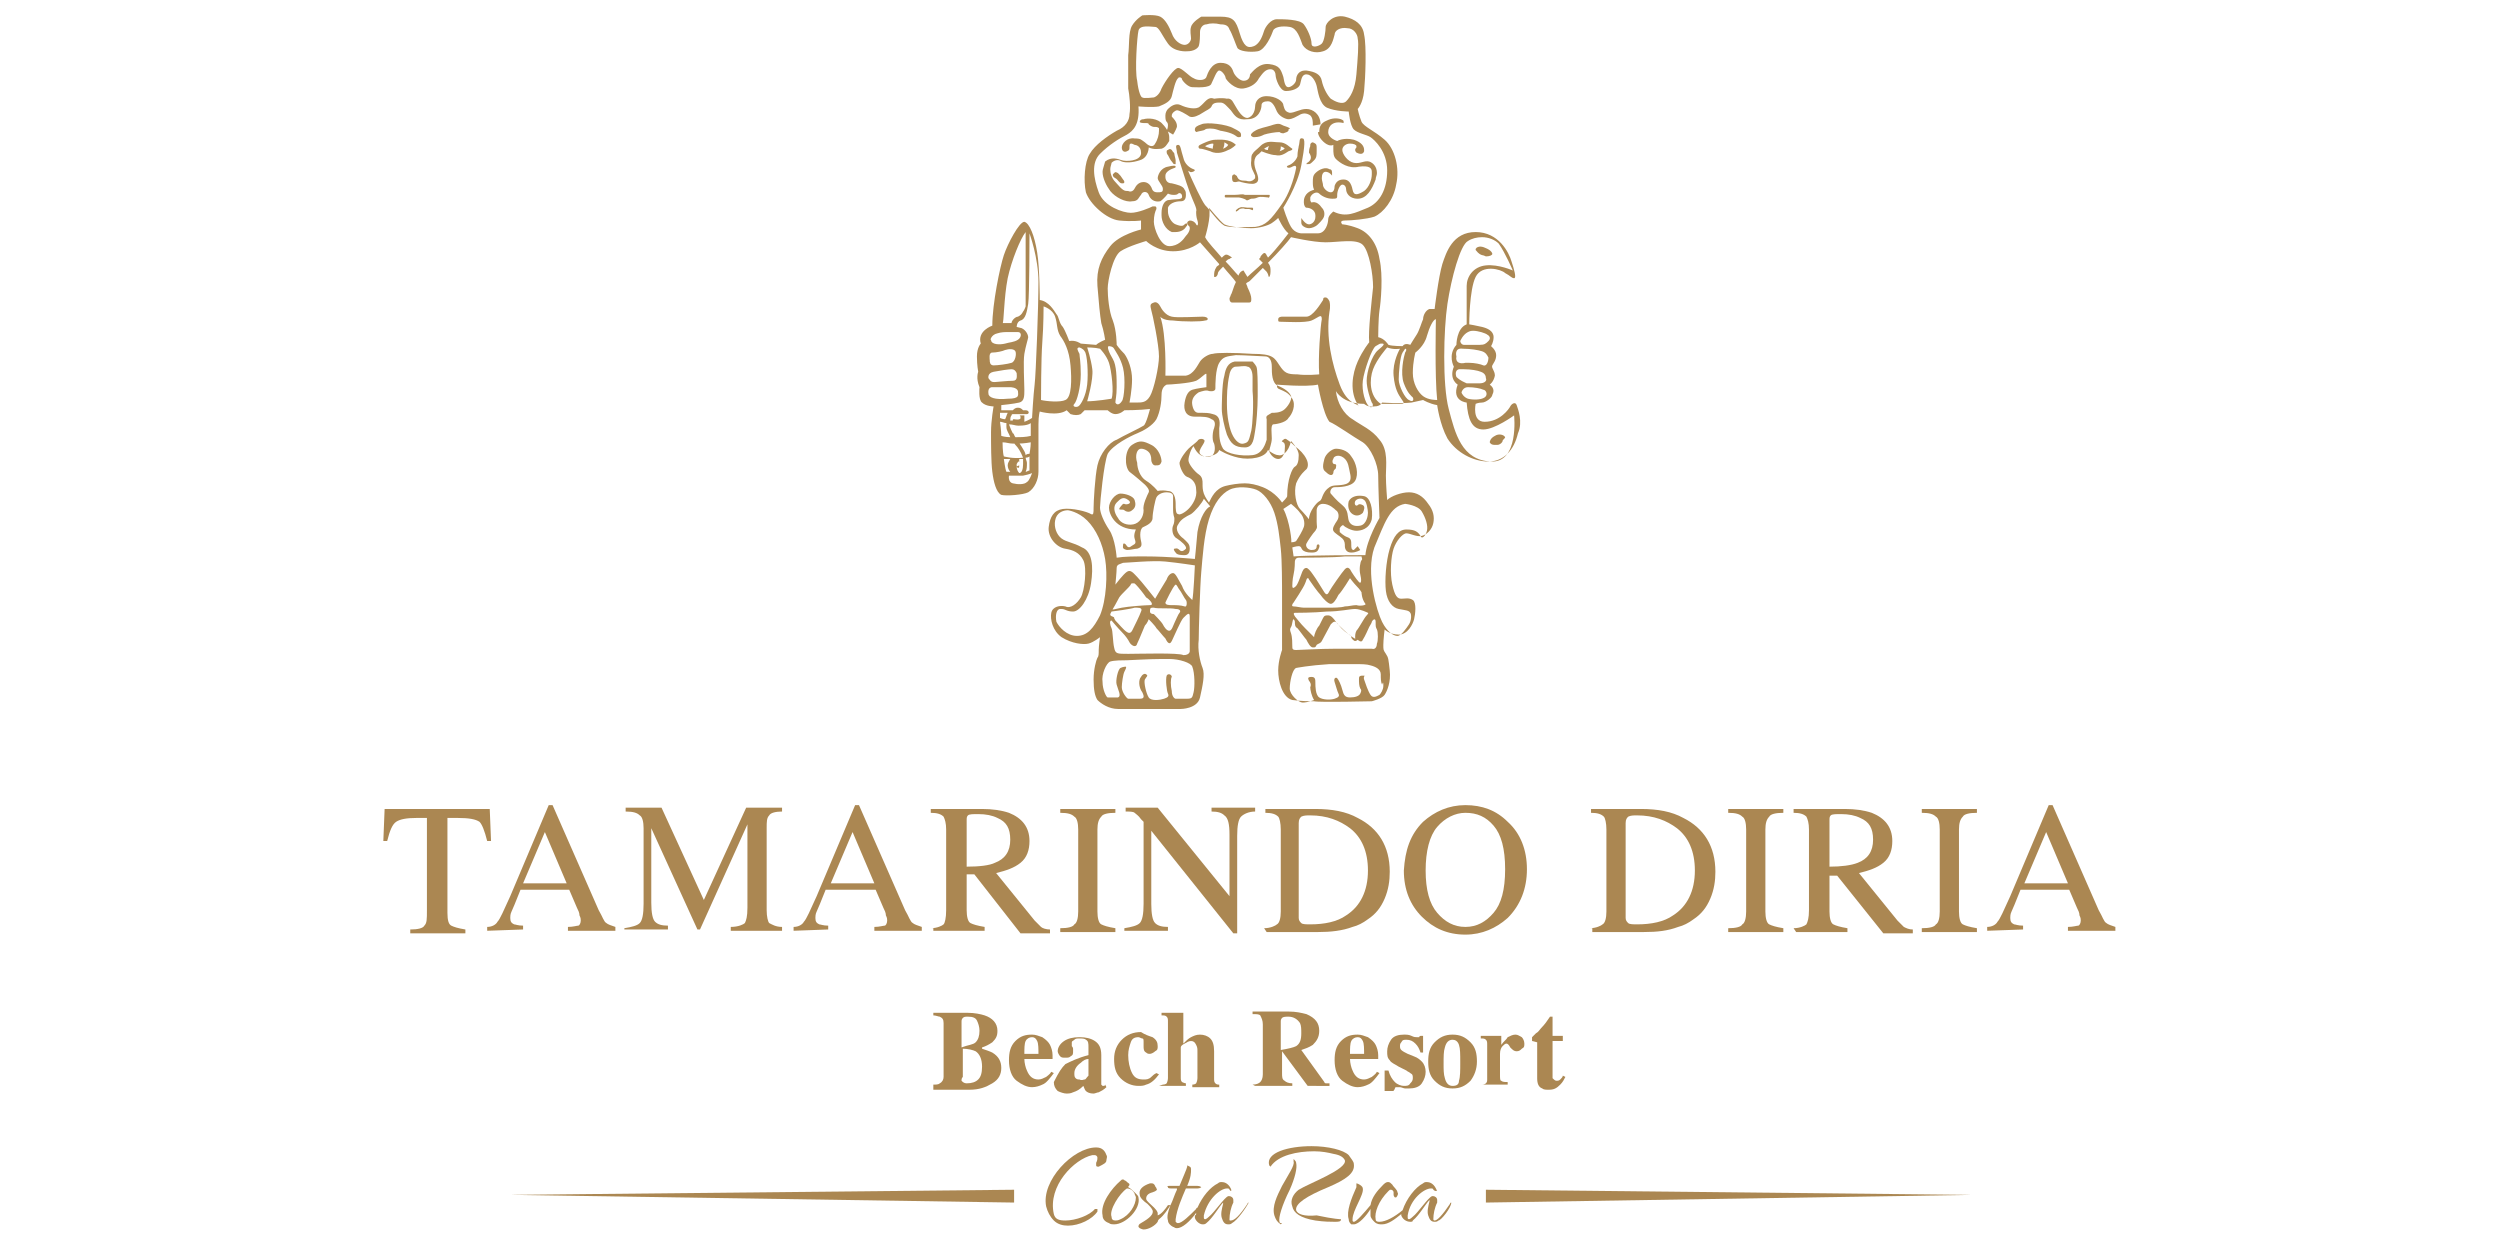 <?xml version="1.0" encoding="utf-8"?>
<!-- Generator: Adobe Illustrator 27.7.0, SVG Export Plug-In . SVG Version: 6.00 Build 0)  -->
<svg version="1.1" id="Layer_1" xmlns="http://www.w3.org/2000/svg" xmlns:xlink="http://www.w3.org/1999/xlink" x="0px" y="0px"
	 viewBox="0 0 195 97" style="enable-background:new 0 0 195 97;" xml:space="preserve">
<style type="text/css">
	.st0{fill:#AB8752;}
</style>
<g>
	<polygon class="st0" points="79.1,92.8 79.1,93.8 39.8,93.2 	"/>
	<polygon class="st0" points="115.9,92.8 115.9,93.8 153.8,93.2 	"/>
	<path class="st0" d="M86.3,90.5c0-0.1,0.1-0.3,0-0.4c-0.1-0.3-0.3-0.6-0.8-0.6c-1.8,0-4.3,2.6-3.9,4.6c0.1,0.4,0.3,0.8,0.6,1.1
		c0.3,0.3,0.7,0.4,1.1,0.4c0.9,0,1.9-0.5,2.3-1.1c0-0.1,0-0.1,0-0.2l-0.1,0l-0.1,0c-0.4,0.5-1.5,0.9-2.3,0.9c-0.5,0-0.8-0.1-0.9-0.5
		c-0.5-2.2,1.6-4.3,3-4.6c0.1,0,0.1,0,0.2,0c0.1,0,0.2,0.1,0.2,0.2c0,0.1,0,0.2-0.1,0.4c0,0,0,0.1,0,0.2c0,0.1,0.1,0.1,0.2,0.1
		C86.1,90.8,86.3,90.7,86.3,90.5"/>
	<path class="st0" d="M88.6,93.1c-0.2-0.2-0.4-0.4-0.6-0.5c0-0.1,0.1-0.1,0.1-0.2c0-0.1-0.1-0.1-0.3-0.3c-0.1,0-0.1-0.1-0.2-0.1
		c-0.1,0-0.1,0-0.2,0.1c-0.7,0.6-1.6,1.8-1.4,2.7c0,0.3,0.2,0.5,0.5,0.6c0.1,0.1,0.3,0.1,0.4,0.1c0.9,0,2.1-1.2,1.9-2.1
		C88.8,93.3,88.7,93.2,88.6,93.1 M87.4,95.1c-0.2,0.1-0.3,0.1-0.4,0.1c-0.2,0-0.3-0.1-0.3-0.3c-0.2-0.5,0.6-1.8,1.2-2.2
		c0.3,0,0.5,0.2,0.6,0.4c0,0.1,0.1,0.2,0.1,0.3C88.6,94,88.1,94.8,87.4,95.1"/>
	<path class="st0" d="M97.4,93.8c0,0-0.1,0-0.1,0.1c-0.6,0.9-1,1.3-1.3,1.3c-0.1,0-0.1,0-0.1-0.1c0-0.4,0.1-0.9,0.3-1.3
		c0-0.1,0-0.1,0-0.2c0-0.2-0.2-0.3-0.3-0.3l-0.1,0c-0.3,0.1-1.1,1.3-1.5,1.6c-0.2,0.2-0.3,0.2-0.3,0.2c0,0-0.1,0-0.1-0.1
		c0,0,0-0.1,0-0.2c0.3-1.3,1.3-2.1,1.8-2.1c0.1,0,0.2,0,0.2,0.1c0,0,0.1,0.1,0.1,0.1c0,0,0.1,0,0-0.2c-0.2-0.4-0.5-0.5-0.7-0.5
		c-0.1,0-0.2,0-0.3,0.1c-0.6,0.3-1.2,1-1.6,1.9c0,0-0.1,0-0.1,0.1c-0.5,0.5-1.1,1.1-1.4,1.1c-0.1,0-0.1,0-0.2-0.1c0,0,0-0.1,0-0.2
		c0.1-0.8,0.5-1.7,0.8-2.4c0,0,0,0,0.1,0c0.3,0,0.6,0,0.8,0c0.2,0,0.3-0.1,0.3-0.1c0,0-0.1-0.1-0.3-0.1h-0.8c0.3-0.7,0.3-1,0.3-1.3
		c0-0.2-0.1-0.2-0.3-0.3c0,0-0.1,0,0,0l0,0.1c0,0.1-0.4,1-0.6,1.5c-0.1,0-0.2,0-0.4,0c-0.1,0-0.2,0-0.4,0c-0.1,0-0.2,0-0.1,0.1
		c0,0.1,0.1,0.1,0.4,0.1c0.1,0,0.2,0,0.3,0v0.1c-0.2,0.4-0.3,0.8-0.5,1.2v0l-0.1,0l-0.1,0c-0.2,0.3-0.5,0.7-0.8,0.8l0,0l0,0
		c0-0.1,0-0.1,0-0.2c-0.1-0.3-0.4-0.5-0.7-0.8c-0.1-0.1-0.2-0.2-0.2-0.3c0-0.2,0.1-0.4,0.5-0.5c0.3-0.1,0.4-0.2,0.3-0.3
		c0-0.1-0.1-0.1-0.1-0.2c-0.1-0.2-0.2-0.2-0.3-0.2l-0.1,0c-0.6,0.2-0.9,0.5-0.8,0.9c0,0.2,0.3,0.5,0.6,0.7c0.2,0.2,0.3,0.3,0.4,0.5
		c0.1,0.3-0.2,0.6-0.9,1c-0.2,0.1-0.2,0.2-0.2,0.3c0,0,0.1,0.1,0.1,0.1c0,0,0.2,0.1,0.3,0.1c0.4,0,0.9-0.3,1.1-0.6
		c0,0,0-0.1,0.1-0.2c0.4-0.3,0.7-0.8,0.9-1.1c-0.2,0.5-0.3,0.9-0.2,1.2c0,0.2,0.2,0.4,0.4,0.5c0.1,0,0.1,0.1,0.3,0.1
		c0.4,0,1-0.5,1.5-1.2c0,0.1,0,0.2-0.1,0.2c0,0,0,0.1,0,0.2c0.1,0.3,0.4,0.5,0.6,0.5c0.1,0,0.2,0,0.3-0.1c0.5-0.4,1-1.3,1.3-1.6l0,0
		l0,0v0.1c-0.1,0.4-0.2,0.8-0.1,1.1c0.1,0.3,0.2,0.5,0.5,0.5c0.1,0,0.2,0,0.3-0.1C96.5,95.2,97.2,94.2,97.4,93.8L97.4,93.8
		L97.4,93.8L97.4,93.8z"/>
	<path class="st0" d="M101.1,94.4c-0.1-0.5,0.8-1.1,2.5-1.8c1.4-0.6,2.1-1.1,2-1.8c0-0.2-0.2-0.4-0.4-0.7c-0.4-0.4-1.6-0.7-2.9-0.7
		c-1.8,0-3.6,0.5-3.3,1.5l0.1,0.1l0,0c0.6-0.9,2.1-1.2,3.4-1.2c0.6,0,1.1,0.1,1.5,0.2c0.6,0.1,0.8,0.3,0.9,0.5
		c0.2,0.7-2.8,1.8-3.6,2.3c-0.4,0.3-0.7,0.8-0.5,1.3c0.1,0.5,0.6,0.9,1.8,1.1c0.7,0.1,1.2,0.1,1.5,0.1c0.3,0,0.5,0,0.5-0.2
		c0,0-0.5,0-1.9-0.3C101.7,94.9,101.2,94.7,101.1,94.4"/>
	<path class="st0" d="M101.1,90.7c0-0.1-0.1-0.2-0.2-0.3l0,0l0,0.1l0,0.1c0.1,0.3-0.4,1-0.9,1.9c-0.4,0.8-0.8,1.6-0.6,2.3
		c0.1,0.3,0.2,0.5,0.5,0.7l0,0l0.1-0.1l-0.1,0c0,0-0.1,0-0.1-0.1c-0.1-0.3,0.2-1.3,0.8-2.5C101,91.9,101.2,91.1,101.1,90.7"/>
	<path class="st0" d="M113.2,93.8c0,0-0.1,0-0.1,0.1c-0.6,0.9-1,1.3-1.2,1.3c0,0-0.1,0-0.1-0.1c0-0.4,0.1-0.9,0.3-1.3
		c0-0.1,0-0.1,0-0.2c0-0.2-0.2-0.3-0.3-0.3l-0.1,0c-0.3,0.1-1.1,1.3-1.5,1.6c-0.2,0.2-0.3,0.2-0.3,0.2c0,0-0.1,0-0.1-0.1
		c0,0,0-0.1,0-0.2c0.2-1.3,1.3-2.1,1.8-2.1c0.1,0,0.2,0,0.2,0.1c0,0,0.1,0.1,0.2,0.1s0.1,0,0-0.2c-0.2-0.4-0.5-0.5-0.7-0.5
		c-0.1,0-0.2,0-0.3,0.1c-0.6,0.3-1.3,1.2-1.6,2.1c-0.6,0.5-1.3,0.9-1.8,0.9c-0.1,0-0.3,0-0.3-0.2c-0.1-0.5,0.2-1.4,1-2.2
		c0.1-0.1,0.1-0.1,0.2-0.1c0.1,0,0.2,0.1,0.2,0.2c0,0,0,0.1,0,0.2c0,0.1,0.1,0.2,0.1,0.2l0.1,0c0.1-0.1,0.2-0.3,0.1-0.4
		c0-0.2-0.3-0.4-0.4-0.6c-0.1-0.1-0.2-0.2-0.3-0.2s-0.2,0-0.4,0.2c-0.5,0.5-0.9,1-1,1.6l0,0c-0.5,0.6-1.1,1.3-1.3,1.3
		c0,0-0.1,0-0.1-0.1c0,0,0-0.1,0-0.1c0-0.7,0.9-1.9,0.8-2.4c0-0.2-0.4-0.4-0.5-0.4l0,0l0,0.1l0,0.1c0,0,0,0,0,0.1
		c-0.4,0.9-0.8,1.9-0.6,2.5c0,0.2,0.1,0.3,0.2,0.4c0.1,0,0.1,0,0.2,0c0.4,0,1-0.7,1.3-1.2c0,0.2,0,0.4,0,0.5c0,0.2,0.2,0.4,0.3,0.5
		c0.2,0.2,0.4,0.2,0.6,0.2c0.5,0,1-0.4,1.5-0.8v0.1c0.1,0.3,0.4,0.5,0.7,0.5c0.1,0,0.2,0,0.2-0.1c0.5-0.4,1-1.3,1.3-1.6l0,0l0,0v0.1
		c-0.1,0.4-0.2,0.8-0.1,1.1c0.1,0.3,0.2,0.5,0.5,0.5c0.1,0,0.2,0,0.3-0.1C112.4,95.2,113.2,94.2,113.2,93.8L113.2,93.8L113.2,93.8
		L113.2,93.8z"/>
	<path class="st0" d="M118.3,31.6c-0.1-0.3-0.4-0.1-0.5,0.1c-0.1,0.2-0.8,1.2-2,1.2c-1,0-0.7-1.4-0.7-1.4s0.2-0.1,0.5-0.1
		c0.3,0,0.8-0.4,0.8-0.6c0.1-0.2,0.2-0.5-0.2-0.8c0,0,0.3-0.2,0.4-0.7c0-0.4-0.3-0.6-0.2-0.8c0.1-0.2,0.3-0.4,0.3-0.8
		c0-0.4-0.4-0.7-0.4-0.7s0.2-0.3,0.2-0.7c0-0.5-0.5-0.7-0.9-0.8c-0.4-0.1-1-0.2-1-0.2s0-2.7,0.5-3.7s2-0.6,2.3-0.3
		c0.4,0.2,0.5,0.4,0.7,0.4c0.2,0,0-0.7-0.2-1.3c-0.2-0.7-1-2.3-2.8-2.3c-1.8,0-2.3,1.6-2.6,2.5c-0.3,1-0.6,3.5-0.6,3.5s-0.2,0-0.4,0
		c-0.3,0.1-0.5,0.5-0.5,0.8c-0.1,0.2-0.3,0.9-0.5,1.2c-0.2,0.3-0.5,0.8-0.5,0.8s-0.4-0.2-0.6,0.1c0,0-0.8,0-1.1-0.1
		c0,0-0.3-0.5-0.8-0.6c0,0,0-1.4,0.1-2.1c0.1-0.6,0.3-2.7,0-4c-0.2-1.3-0.9-2.1-1.7-2.4c-0.8-0.3-1.2-0.3-1.2-0.3s-0.3-0.3,0.2-0.3
		s1.7-0.1,2.3-0.3c0.7-0.3,1.5-1.3,1.7-2.5c0.3-1.3-0.1-2.8-0.9-3.5c-0.8-0.7-1.6-1-1.8-1.4c-0.2-0.5-0.3-1-0.3-1s0.4-0.4,0.5-1.4
		c0.1-1,0.2-3.5,0-4.4c-0.1-0.8-0.7-1.2-1.5-1.4c-0.9-0.2-1.5,0.5-1.5,0.8c0,0.3-0.1,1.1-0.3,1.3c-0.2,0.2-0.8,0.4-0.8,0
		c0-0.4-0.3-1.1-0.6-1.5c-0.3-0.4-1.6-0.4-2.1-0.4c-0.5,0-0.9,0.6-1,0.9c-0.1,0.3-0.3,1-0.8,1.2S97,3.6,96.7,2.6
		c-0.3-1-0.5-1.3-1.5-1.3c-1,0-1.5,0-1.5,0S93,1.7,92.9,2.1c-0.1,0.3,0,0.7,0,0.9s-0.2,0.5-0.5,0.5c-0.3,0-0.8-0.3-1-0.9
		c-0.2-0.5-0.5-1.1-0.9-1.3c-0.4-0.2-1.4-0.1-1.4-0.1s-0.5,0.3-0.8,0.8s-0.2,1.6-0.3,2.3C88,4.9,88,6.4,88,6.9
		c0.1,0.5,0.2,1.5,0.1,2c0,0.5-0.3,1-1,1.3c-0.7,0.4-1.7,1.1-2.1,1.8c-0.4,0.6-0.5,2.1-0.3,3c0.3,0.9,1.6,2.1,2.6,2.2s1.7,0,1.7,0
		s0,0.5,0,0.7c0,0-1.7,0.4-2.4,1.3c-0.7,0.9-1.1,1.8-1,3.1c0.1,1.3,0.2,2.3,0.3,2.9c0.2,0.6,0.3,1.3,0.3,1.3s-0.5,0.2-0.7,0.4
		l-1.2-0.1c0,0-0.4-0.3-0.9-0.2c0,0-0.3-0.8-0.5-1.1c-0.3-0.3-0.3-0.8-0.5-1c-0.2-0.3-0.6-1-1.3-1.1c0,0,0-2.5-0.2-3.7
		c-0.2-1.3-0.6-2.3-1-2.4c-0.4,0-1.3,1.7-1.6,2.6c-0.3,0.9-0.9,3.8-0.9,5.5c0,0-1.2,0.4-0.9,1.4c0,0-0.3,0.3-0.3,1
		c0,0.7,0.1,1.2,0.1,1.2s-0.2,0.5,0.1,1.2c0,0-0.1,1,0.2,1.2c0.3,0.3,0.9,0.3,0.9,0.3s-0.2,1.1-0.2,2c0,0.9,0,2.3,0.1,3.1
		c0.1,0.8,0.3,1.6,0.7,1.8c0.4,0.1,1.7,0,2.1-0.2c0.5-0.3,0.8-1,0.8-1.6c0-0.7,0-3,0-3.7c0-0.7,0.1-1,0.1-1s1.4,0.4,2.1-0.1
		c0,0,0.1,0.1,0.3,0.3c0.3,0.1,0.6,0.1,0.8,0c0.2-0.2,0.3-0.3,0.3-0.3h1.8c0,0,0.3,0.3,0.6,0.3c0.4,0,0.7-0.3,0.7-0.3s1.2,0,2-0.1
		c0,0-0.3,1.2-0.5,1.3c-0.3,0.2-1.6,0.8-2.1,1.1c-0.6,0.2-1.3,1.1-1.5,2c-0.2,0.9-0.3,2.9-0.3,3.3c0,0.4,0,0.6-0.2,0.5
		c-0.3-0.2-1.5-0.5-2.2-0.4s-1,0.6-1.1,1.4c-0.1,0.8,0.6,1.6,1.3,1.7c0.6,0.1,1.1,0.3,1.4,0.9s0.1,2.4-0.2,2.9
		c-0.3,0.5-0.8,0.9-1.2,0.7c-0.4-0.1-1,0-1.1,0.5c-0.1,0.5,0.1,1.4,0.8,1.9c0.8,0.5,1.7,0.6,2.1,0.5c0.4-0.1,0.9-0.5,0.9-0.5
		s-0.1,0.7-0.1,1c0,0.3,0,0.5-0.1,0.6c-0.1,0.2-0.3,0.9-0.3,1.7s0.1,1.3,0.3,1.6c0.3,0.3,0.9,0.7,1.6,0.7h4.9c0,0,1.3,0,1.5-0.9
		s0.4-1.8,0.2-2.3c-0.2-0.5-0.4-1.4-0.3-2.2c0-0.7,0.1-4.2,0.2-5.3c0.1-1.1,0.2-2.8,0.6-4.1c0.4-1.3,1-2,1.6-2.3
		c0.6-0.3,1.6-0.2,2.1,0c0.5,0.2,1.1,0.9,1.4,1.8c0.3,0.9,0.4,1.9,0.5,2.8c0.1,0.9,0.1,2.8,0.1,3.8c0,1,0,4.1,0,4.1
		s-0.3,0.8-0.3,1.6c0,0.8,0.3,2.1,1.1,2.3c0.8,0.1,1.3,0.1,1.7,0.1c0.4,0.1,4.5,0,4.5,0s0.8-0.2,1-0.5c0.2-0.3,0.5-1,0.4-1.9
		c-0.1-0.9-0.1-1-0.3-1.3c-0.2-0.3-0.2-0.3-0.2-0.7s0.1-1.2,0.1-1.2s0.4,0.4,1.1,0.4c0.7,0,1.1-0.8,1.2-1.2c0.1-0.4,0.2-1.3-0.1-1.5
		c-0.3-0.2-0.6-0.1-0.9-0.1s-0.5-0.2-0.7-1.1c-0.2-0.9-0.1-2.2,0.1-2.8c0.2-0.6,0.7-1.2,1-1.2c0.3,0,0.8,0.3,1.2,0.2
		c0.4-0.1,0.8-0.5,0.9-1c0.1-0.5,0-1-0.4-1.5c-0.4-0.6-0.9-0.9-1.5-0.9s-1.4,0.3-1.7,0.6c0,0-0.1-1.2-0.1-1.9c0-0.8,0.2-2-0.5-2.8
		c-0.6-0.8-1.4-1.1-2.1-1.6c-0.7-0.4-1.2-1.3-1.3-2.2c0,0,0.5,1,2.2,1c0,0,0.3,0.3,0.8,0.2c0.5,0,0.6-0.3,0.6-0.3s1.4,0.1,2.3,0
		l0.9-0.2c0,0,0.5,0.3,1.1,0.4c0,0,0.2,1.5,0.8,2.6c0.7,1.1,2,1.8,3.2,1.8c1.2,0,2-0.9,2.3-2.2C118.8,32.9,118.4,31.9,118.3,31.6
		 M78.6,21.7c0.3-1.4,1-3.1,1.4-3.6v5.8c0,0-0.1,0.3-0.2,0.4c-0.1,0.2-0.2,0.3-0.4,0.4c-0.2,0-0.5,0.3-0.5,0.5h-0.7
		C78.3,25.3,78.3,23.2,78.6,21.7 M77.8,26c0.3-0.1,0.6-0.1,0.9-0.1c0.3,0,0.5,0,0.7,0c0.3,0,0.3,0.4,0,0.6c-0.3,0.2-0.7,0.2-1,0.3
		c-0.4,0.1-1.1,0.1-1.1-0.3C77.2,26.6,77.3,26.1,77.8,26 M77.4,27.5L77.4,27.5c0.3,0,0.8-0.1,1-0.2c0.3-0.1,0.7-0.1,0.8,0.1
		c0.1,0.2,0,0.8-0.3,0.9c-0.3,0.1-1.1,0.2-1.4,0.2c-0.3,0-0.3-0.3-0.3-0.4C77.2,28,77.1,27.5,77.4,27.5 M77.5,29
		c0.5-0.1,1.2-0.2,1.4-0.2c0.2,0,0.3,0.1,0.4,0.3c0,0.2,0.1,0.6-0.3,0.6c-0.4,0-1.3,0.1-1.4,0.1c-0.2,0-0.3,0-0.5-0.3
		C77.1,29.5,77,29.1,77.5,29 M77.1,30.7c0,0-0.1-0.5,0.3-0.5c0.1,0,0.2,0,0.3,0c0.5,0,1.1,0,1.1,0s0.5,0,0.6,0.3
		c0,0.3,0.2,0.6-0.8,0.6C77.6,31.2,77.1,31,77.1,30.7 M78,32.9c0.2,0,0.3,0.1,0.5,0.1c0,0.1,0,0.2,0,0.3c0,0.3,0.2,0.5,0.3,0.8
		c-0.4,0-0.7-0.1-0.7-0.1C78.1,33.6,78,32.9,78,32.9 M78,32.6v-0.4c0,0,0.3,0,0.6,0c-0.1,0.2-0.1,0.3-0.2,0.5
		C78.2,32.7,78,32.6,78,32.6 M78.3,35.8c0.2,0,0.4,0,0.5,0c-0.1,0.2-0.2,0.3-0.2,0.5v0c0,0.2,0.1,0.4,0.2,0.5c-0.2,0-0.3,0-0.3,0
		C78.4,36.6,78.3,35.8,78.3,35.8 M80.1,37.6c-0.2,0.2-0.7,0.2-1.1,0.1c-0.4-0.1-0.3-0.6-0.3-0.6c0.3,0,0.6,0,0.9,0h0h0.1l0,0l0,0
		l0.1,0c0.5-0.1,0.7-0.2,0.7-0.2S80.3,37.5,80.1,37.6 M79.4,36.5c0.1,0,0.1-0.1,0.1-0.2c0-0.1,0-0.2,0-0.2c0-0.1,0-0.2,0-0.3
		c0.1,0,0.2,0,0.3,0l0,0.2c0,0.1,0,0.2,0,0.2c0,0.4-0.1,0.7-0.3,0.7h0h0h0l0,0l0,0c-0.1-0.1-0.2-0.3-0.2-0.5c0,0,0-0.1,0-0.2
		c0.1-0.2,0.2-0.3,0.2-0.1v0c0,0.1,0,0.2,0,0.2C79.2,36.4,79.3,36.4,79.4,36.5 M80,35.7c0.2,0,0.3-0.1,0.3-0.1v1.1
		c-0.1,0-0.2,0.1-0.3,0.1c0.1-0.2,0.1-0.4,0.1-0.7C80.1,36,80,35.8,80,35.7 M80.3,35.4c-0.1,0-0.2,0-0.3,0.1c0-0.1-0.1-0.3-0.1-0.3
		c-0.1-0.2-0.3-0.5-0.5-0.8c-0.1,0-0.3,0-0.4,0c0.1,0.1,0.1,0.2,0.2,0.3c0.2,0.2,0.4,0.5,0.6,1c-0.8,0.1-1.5-0.1-1.5-0.1
		c-0.1-0.3-0.1-1.1-0.1-1.1c0.3,0,0.5,0.1,0.8,0.1c0.1,0,0.1,0,0.2,0s0.1,0,0.2,0c0.5,0,1-0.1,1-0.1C80.4,34.9,80.3,35.4,80.3,35.4
		 M80.4,34c-0.4,0.1-0.8,0.1-1.2,0.1c-0.1-0.1-0.1-0.3-0.2-0.3c-0.1-0.2-0.2-0.4-0.3-0.7c0.3,0,0.5,0.1,0.7,0.1h0.1h0l0,0h0
		c0.7,0,0.9-0.2,0.9-0.2L80.4,34L80.4,34z M80.7,30c-0.1,0.8-0.2,2.6-0.2,2.6s-0.3,0.2-0.6,0.3c0,0-0.1,0-0.2,0h0c0.1,0,0.1,0,0.2,0
		c0-0.1,0-0.2,0-0.2v0c0,0,0-0.2,0-0.3c-0.1,0-0.3,0-0.4,0c0.1,0,0.1,0.1,0.1,0.2v0c0,0.2-0.5,0.1-0.5,0.1C79,32.7,79,32.7,79,32.8
		v0c-0.1,0-0.2,0-0.2,0c0-0.1,0-0.3,0.1-0.4c0-0.1,0.1-0.1,0.1-0.1c0.2,0,0.3,0,0.5,0h0.2c0.1,0,0.2,0,0.3,0l0.1,0
		c0.2,0,0.2-0.3-0.1-0.3c0,0-0.1,0-0.2,0c-0.1-0.1-0.2-0.2-0.4-0.2c-0.2,0-0.3,0.1-0.4,0.2c-0.4,0-0.7,0-0.9,0l0-0.4
		c0,0,1-0.1,1.4-0.2c0.4-0.1,0.4-0.5,0.4-1c0-0.5-0.1-2.2,0-2.8c0.1-0.6,0.3-1.2,0.3-1.3c0-0.1-0.1-0.5-0.5-0.7l-0.4-0.1
		c0,0,0-0.4,0.3-0.5c0.4-0.1,0.5-0.7,0.6-1.3c0.1-0.6,0.1-5.5,0.1-5.5S81,20.1,81,22S80.8,29.2,80.7,30 M83.1,31.2
		c-0.4,0.2-1.5,0.1-1.9,0c0,0,0-3.2,0.1-4.5c0.1-1.3,0.1-2.8,0.1-2.8s0.7,0.2,0.9,0.8c0.2,0.6,0.1,1,0.4,1.5
		c0.3,0.4,0.7,1.1,0.8,2.3C83.6,29.6,83.6,31,83.1,31.2 M88.8,2.4c0.1-0.5,1-0.3,1.3-0.3c0.3,0,0.5,0.6,1,1.3
		C91.6,4.1,92.6,4,92.6,4c0.5,0,0.8-0.2,0.9-0.4c0.1-0.3,0.1-0.8,0.1-1.1c0-0.3,0.2-0.6,0.5-0.6c0.3-0.1,0.7-0.1,1.1,0
		c0.4,0,0.6,0.1,0.7,0.4c0.2,0.3,0.5,1.2,0.6,1.4c0.1,0.3,1,0.4,1.6,0.3c0.6-0.1,1.1-1.3,1.2-1.6c0.1-0.3,0.7-0.4,1.3-0.3
		c0.6,0.1,0.8,0.9,1,1.4c0.3,0.5,1,0.7,1.6,0.5c0.7-0.2,0.8-1,0.9-1.3c0-0.3,0.4-0.6,1-0.5c0.5,0,0.8,0.5,0.8,0.8
		c0.1,0.4,0,1.6-0.1,2.8c-0.1,1.2-0.5,1.8-0.8,2.1c-0.3,0.3-0.9,0-1.2-0.2c-0.3-0.3-0.6-0.9-0.7-1.4c-0.1-0.5-0.5-0.7-1.2-0.8h-0.1
		c-0.5,0-0.7,0.4-0.7,0.7c0,0.3-0.4,0.6-0.6,0.6s-0.3-0.2-0.4-0.8c-0.2-0.6-0.3-0.9-1.1-1c-0.8-0.1-1.3,0.6-1.5,0.8
		C97.5,6,97.4,6.3,97,6.3c-0.3,0-0.7-0.4-0.8-0.7c-0.1-0.3-0.3-0.7-1-0.7s-1,0.8-1.1,1.1c-0.1,0.3-0.7,0.3-1,0.1
		c-0.3-0.1-0.9-0.8-1.2-0.8c-0.3,0-1,1-1.3,1.6C90.4,7.5,90,7.6,90,7.6s-0.8,0.1-0.9,0c-0.1,0-0.3-0.4-0.4-1.3
		C88.5,5.5,88.7,2.8,88.8,2.4 M88.2,16.6c-0.6,0-2.1-0.5-2.5-1.6s-0.6-2.3,0.1-3c0.7-0.7,1.5-1.2,2.1-1.5c0.5-0.3,1-0.8,0.9-2.2
		c0,0,1.1,0.1,1.6,0c0.5-0.2,0.9-0.4,1-0.8c0.1-0.4,0.3-1.3,0.5-1.4C91.9,6,92.2,6,92.2,6.2c0.1,0.2,0.5,0.6,0.8,0.6
		s1.4,0.1,1.5-0.3c0.2-0.4,0.4-1,0.6-1c0.2,0,0.5,0.4,0.5,0.6c0.1,0.2,0.7,0.9,1.4,0.8c0.6-0.1,1-0.4,1.2-0.8
		c0.3-0.4,0.5-0.7,0.9-0.7c0.3,0,0.4,0.3,0.4,0.5c0,0.2,0.3,1.2,0.8,1.2c0.5,0,1-0.2,1.1-0.5c0.1-0.3,0.1-0.8,0.5-0.8
		c0.4,0,0.7,0.5,0.8,0.9c0.1,0.4,0.2,1.4,0.8,1.7c0.7,0.3,1.7,0.3,1.7,0.3s0.1,1.1,0.4,1.4c0.3,0.3,1,0.4,1.3,0.6
		c0.3,0.2,1.3,1.1,1.3,2.6s-0.6,2.5-1.5,2.9c-1,0.4-1.7,0.8-2.7,0.3c0,0-0.4,0.3-0.4,0.6c0,0.3-0.2,1.1-0.8,1.1c-0.5,0-1.3,0-1.3,0
		s-0.5,0-0.8-0.5s-0.6-1.5-0.6-1.5s1.1-1.7,1.4-3.3c0.3-1.6,0.3-2.1,0.1-2.1c-0.3-0.1-0.2,0.3-0.3,0.6c0,0.1-0.1,0.4-0.1,0.8l0,0
		c-0.1,0.3-0.4,0.6-0.7,0.7c-0.3,0.1,0,0.3,0.3,0.1c0.2-0.1,0.3-0.1,0.3,0.1c-0.2,1-0.6,2.1-1.1,2.8c-0.9,1.3-1.3,1.7-2.1,1.8
		c-0.7,0-1.9,0.1-2.4-0.1c-0.5-0.3-1.1-1.2-1.5-1.6c-0.3-0.4-0.9-1.7-1.3-2.6c0-0.1,0-0.1,0.1,0c0.1,0.1,0.6-0.1,0.3-0.2
		c-0.3-0.1-0.7-0.4-0.8-0.9l0,0c-0.2-0.6-0.2-1-0.4-1c-0.3,0-0.1,0.3-0.1,0.6c0.1,0.3,0.7,2.3,1,3.1c0.3,0.8,0.6,1.3,0.5,1.5
		c0,0.2,0,0.4,0.1,0.7c0.1,0.3,0,0.5-0.1,0.3c-0.1-0.2-0.3-0.3-0.5-0.3c-0.3,0.1-0.2,0.3-0.1,0.4c0.2,0.1,0.1,0.5-0.2,0.8
		c-0.2,0.3-0.6,0.8-1.3,0.8S90,17.8,90,17.3c0-0.5,0.1-0.8,0.2-1c0-0.1,0-0.2-0.1-0.2c0,0-0.1,0-0.2,0
		C89.7,16.2,88.8,16.6,88.2,16.6 M98.2,20.2c0.1,0.1,0.2,0.2,0.3,0.3c-0.4,0.4-0.9,0.8-1.2,1.1c-0.2-0.3-0.3-0.5-0.3-0.5
		c-0.1,0-0.3,0.1-0.4,0.4c-0.3-0.3-0.6-0.7-1-1.1c0.1-0.1,0.2-0.2,0.3-0.2c0.1-0.1,0.2-0.1,0.2-0.1c0,0-0.1-0.1-0.3-0.2
		c-0.2-0.1-0.3,0-0.5,0.2c-0.5-0.6-1.1-1.2-1.3-1.6c0,0,0.5-1.6,0.3-2.3c0,0,0.9,1.1,1.2,1.3c0.4,0.2,1.5,0.3,2.1,0.3
		c0.6,0,1.3-0.2,1.6-0.4c0.3-0.2,0.5-0.4,0.5-0.4s0.4,0.9,0.8,1.2c0,0-0.9,1.2-1.6,1.9h0c0-0.1-0.1-0.1-0.1-0.2
		c-0.1-0.2-0.2-0.2-0.3-0.1c-0.1,0.1-0.2,0.2-0.2,0.3L98.2,20.2L98.2,20.2z M84.1,31.7c-0.2,0.1-0.5,0-0.3-0.2
		c0.2-0.2,0.5-1.3,0.5-2.3c0-1-0.1-1.4-0.1-1.6c-0.1-0.2-0.3-0.5,0-0.5c0,0,0.3,0.1,0.4,0.3c0.2,0.2,0.3,1.7,0.2,2.6
		C84.7,30.9,84.3,31.6,84.1,31.7 M86.7,31.1c0,0-1.2,0.2-1.9,0.2c0,0,0.5-1.7,0.4-2.5c-0.1-0.8-0.4-1.7-0.4-1.7s0.6,0,1,0.1
		c0,0,0.5,0.5,0.7,1.1C86.7,28.9,86.9,30.6,86.7,31.1 M87.5,31.3c-0.2,0.3-0.4,0.3-0.5,0.1c0-0.2,0.1-0.5,0.1-1.2
		c0-0.7,0-1.7-0.3-2.2c-0.3-0.5-0.5-1-0.3-1l0,0c0,0,0.3,0,0.4,0.2c0.1,0.2,0.5,0.7,0.7,1.5C87.8,29.5,87.7,31.1,87.5,31.3 M84,49.6
		c-0.8,0-1.4-0.7-1.6-1.1c-0.1-0.5,0-1,0.3-1c0,0,0.1,0,0.1,0c0.3,0,0.4,0.2,0.9,0.2c0.5,0,1.2-0.9,1.4-2.2s0.1-2.5-0.7-2.8
		c-0.7-0.4-1.2-0.4-1.6-0.7c-0.4-0.3-0.6-0.9-0.5-1.4c0.1-0.6,0.6-0.8,1-0.8c0,0,0.8,0.1,1.5,0.8c0.7,0.7,1.2,1.8,1.4,3
		c0.2,1.2,0.1,3.2-0.4,4.4C85.3,49,84.8,49.6,84,49.6 M93.1,54c-0.1,0.4-0.1,0.5-0.5,0.5c-0.4,0-0.8,0-0.9,0c-0.1,0-0.3-0.2-0.3-0.6
		c-0.1-0.4-0.1-1,0-1.1c0-0.2-0.3-0.3-0.4-0.1c-0.1,0.3,0,1.2,0.1,1.4c0.1,0.2,0,0.3-0.3,0.4c-0.3,0.1-1,0.2-1.2-0.1
		c-0.2-0.3-0.4-1.2-0.3-1.4c0.1-0.2,0.3-0.3,0.1-0.4c-0.1-0.1-0.3,0-0.4,0.2c-0.2,0.2-0.2,0.8,0.1,1.2c0.2,0.4,0.1,0.5-0.2,0.5
		c-0.3,0-0.8,0-0.9,0c-0.1,0-0.5-0.5-0.5-0.9c0-0.3,0.1-1,0.2-1.2s0.2-0.4,0.1-0.4c0,0-0.2,0-0.4,0.1s-0.4,1-0.3,1.3
		c0.1,0.4,0.4,0.9,0.1,1c-0.3,0-0.7,0-0.8,0c-0.1,0-0.4-0.6-0.4-1.2c-0.1-0.6,0.3-1.5,0.6-1.6c0.3-0.1,1-0.1,1.3-0.1
		c0.2,0,1.7-0.1,2.7-0.1c0.3,0,0.5,0,0.6,0c0.8,0,1.7,0.3,1.8,0.6C93.2,52.5,93.2,53.6,93.1,54 M91.7,47.5c0.4,0,0.4,0.2,0.3,0.3
		c-0.1,0.1-0.3,0.6-0.4,0.8c-0.1,0.2-0.2,0.6-0.4,0.6c-0.2,0-0.4-0.3-0.5-0.5c-0.1-0.2-0.7-0.8-0.7-0.8s-0.3,0-0.3-0.2
		c0-0.2,0-0.3,0.2-0.3H90C90.3,47.5,91.3,47.4,91.7,47.5 M90.9,47c0,0,0.6-1.3,0.8-1.4h0c0.1,0,0.2,0.3,0.3,0.4
		c0.1,0.1,0.4,0.7,0.5,0.8c0.1,0.1,0.1,0.6-0.1,0.5c-0.3-0.1-0.7-0.1-1-0.1C91.2,47.2,90.9,47.2,90.9,47 M89.7,47.2
		c-0.3,0-1.7,0.1-2.2,0.2c-0.5,0.1-0.8,0.2-0.7,0.1c0,0,0.3-0.5,0.5-0.9c0.2-0.3,0.8-0.8,0.9-1c0-0.1,0.1-0.1,0.2-0.1s0.1,0,0.2,0.1
		c0.2,0.2,0.6,0.7,0.8,1C89.6,46.7,90.1,47.2,89.7,47.2 M88.5,47.4c0.1,0,0.1,0,0.2,0c0.3,0,0.4,0.1,0.3,0.3
		c-0.1,0.3-0.5,1.1-0.6,1.3c-0.1,0.2-0.2,0.5-0.5,0.3c-0.3-0.2-0.6-0.6-0.9-0.9c-0.2-0.3,0-0.2-0.2-0.3c-0.3-0.1-0.2-0.2-0.1-0.4
		C86.8,47.7,88.2,47.5,88.5,47.4 M86.7,48.4c0,0,0.5,0.6,0.8,0.9c0.3,0.3,0.5,0.6,0.6,0.8c0.1,0.2,0.5,0.5,0.6,0.1
		c0.2-0.4,0.5-1.2,0.6-1.4c0.2-0.2,0.3-0.5,0.3-0.5s0.5,0.5,0.6,0.7c0.2,0.2,0.5,0.6,0.7,0.8c0.1,0.2,0.3,0.6,0.5,0.2
		c0.2-0.4,0.7-1.6,0.9-1.8c0.3-0.3,0.5-0.5,0.5-0.1s0,2.7,0,2.7s0,0.3-0.5,0.3C92,50.9,88.8,51,88,51c-0.9,0-1,0-1.1-0.5
		c-0.1-0.4-0.1-1.3-0.2-1.5C86.6,48.8,86.5,48.4,86.7,48.4L86.7,48.4L86.7,48.4z M93,46.8c0,0-0.6-0.5-0.8-1.1c-0.3-0.5-0.5-1-0.7-1
		s-0.4,0.2-0.5,0.5c-0.2,0.3-0.9,1.5-0.9,1.5S89,45.3,88.7,45s-0.5-0.6-0.8-0.4c-0.3,0.2-0.9,1-0.9,1s0.1-1,0.1-1.3s0.3-0.3,0.5-0.4
		c0.3,0,2.3-0.2,3.3-0.1c1,0.1,2.3,0.3,2.3,0.3S93.1,46.4,93,46.8 M93.4,41.5c-0.1,1.2-0.2,2.1-0.2,2.1s-2-0.2-3.9-0.2
		c-0.8,0-1.6,0-2.2,0.1c0,0-0.1-1.5-0.6-2.2c-0.4-0.6-0.7-1.3-0.7-1.7c0-0.4,0.3-3.5,0.6-4.2c0.4-0.7,1.8-1.4,2.3-1.6
		c0.5-0.2,1.2-0.6,1.5-1.1c0.3-0.6,0.4-1.4,0.4-1.9c0-0.5,0.2-0.7,0.4-0.8c0.2,0,1.8-0.1,2.3-0.3c0.4-0.2,0.8-0.7,0.8-0.5l0,1
		c0,0-0.8,0.1-1.1,0.2c-0.3,0.1-0.5,0.4-0.6,1c-0.1,0.6,0.1,1.1,0.8,1.1c0.7,0,1,0,1.3,0.2c0.3,0.1,0.3,0.4,0.2,0.7
		c-0.1,0.2-0.2,0.9,0,1.2c0.1,0.3,0.1,0.9-0.3,1c-0.4,0.1-1-0.1-0.8-0.5c0.1-0.3,0.5-0.7,0.3-0.8c-0.1-0.1-0.4-0.1-0.5,0.1
		c-0.2,0.2-0.5,0.4-0.7,0.6c-0.2,0.2-0.6,0.7-0.7,1.1c0,0.3,0.3,1,0.6,1.1c0.3,0.1,0.7,0.4,0.7,1c0.1,0.6-0.3,1.2-0.6,1.5
		c-0.3,0.3-0.7,0.5-0.8,0.4c-0.2,0-0.2-0.4-0.2-0.8c0-0.4-0.1-1-0.6-1c-0.5-0.1-0.8,0-0.8,0s-0.4-0.5-0.9-0.8
		c-0.5-0.3-0.7-1-0.7-1.4C88.5,35.5,88.7,35,89,35s0.6,0.2,0.7,0.4c0.1,0.2,0.1,0.4,0.1,0.5c0,0.1,0.1,0.4,0.3,0.4
		c0.3,0,0.4,0,0.5-0.3c0-0.3-0.2-1-0.8-1.3s-0.9-0.4-1.5,0c-0.6,0.4-0.6,1.7-0.2,2.1c0.4,0.3,1.1,0.9,1.2,1c0.1,0.1,0.4,0.4,0.3,0.6
		c-0.1,0.2-0.5,1-0.4,1.4c0,0.5-0.3,1-0.8,1.1c-0.5,0.1-1-0.1-1.2-0.5c-0.3-0.4-0.4-0.9-0.1-1.2c0.3-0.3,0.5-0.5,0.9-0.2
		c0.4,0.3-0.2,0.4-0.3,0.3l-0.1,0c0,0-0.3,0.3-0.3,0.4c0,0.1,0.3,0,0.4,0.1c0.1,0.1,0.4,0.2,0.6,0c0.3-0.2,0.3-0.5,0.2-0.8
		c-0.1-0.3-0.7-0.5-1.1-0.5s-0.9,0.6-0.9,1.1s0.5,1.7,2.1,1.7c0,0-0.2,0.4-0.1,0.7s0.1,0.4-0.1,0.5c-0.2,0.1-0.3,0.3-0.5,0.1
		c-0.1-0.2-0.3-0.3-0.3-0.1s-0.1,0.3,0.3,0.4c0.3,0,0.6-0.1,0.8-0.1c0.3-0.1,0.4-0.2,0.3-0.6s-0.1-1,0.2-1.1
		c0.2-0.1,0.7-0.3,0.7-0.7s0.2-1.4,0.3-1.6s0.4-0.4,0.8-0.4c0.3,0,0.5,0.1,0.5,0.3c0,0.2,0,0.6,0,0.9s0,0.5,0.1,0.8
		c0,0.2,0,0.4-0.1,0.6c-0.1,0.2-0.1,0.8,0.3,1c0.3,0.2,0.8,0.6,0.7,0.8c-0.1,0.1-0.3,0.3-0.5,0.1c-0.2-0.2-0.3-0.1-0.4-0.1
		s0,0.2,0.1,0.3c0.1,0.2,0.5,0.2,0.7,0.2c0.2,0,0.4-0.1,0.4-0.5s-0.2-0.5-0.5-0.8c-0.3-0.2-0.7-0.7-0.4-1.1c0.2-0.4,0.6-0.6,1-0.8
		c0.3-0.2,0.9-0.9,1-1.2l0.5,0.6C94.1,39.6,93.6,40.3,93.4,41.5 M98.8,32.7c0,0.3,0,1.4,0,1.6c-0.1,0.3-0.3,1.1-1.1,1.2
		c-0.9,0.1-2-0.1-2.3-0.5c-0.3-0.5-0.3-1-0.3-1.6c0.1-0.6,0-1-0.5-1.1c-0.3-0.1-0.6-0.1-0.8-0.1c-0.1,0-0.2,0-0.3,0
		c-0.2,0-0.4-0.1-0.5-0.6s0.2-0.8,0.5-1c0.3-0.1,0.6-0.2,0.8-0.1c0,0,0.5,0.1,0.5-0.2c0-0.3,0-1.5,0.3-2c0.3-0.5,0.6-0.5,1.3-0.6
		c0.7,0,2,0.1,2.3,0.1c0.3,0,0.5,0.3,0.5,0.8c0,0.5,0,1.3,0.5,1.5c0.5,0.2,0.9,0.5,1,0.8c0.1,0.3-0.3,0.9-0.6,1.1
		c-0.3,0.2-0.7,0.2-0.9,0.2C98.9,32.4,98.7,32.4,98.8,32.7 M100,39.2c0,0-0.5-0.8-1.5-1.2c-0.5-0.2-1-0.3-1.4-0.3
		c-0.5,0-1.1,0.1-1.5,0.2c-0.8,0.2-1.1,0.9-1.3,1.3c0,0-0.3-0.4-0.4-0.7s-0.1-0.5-0.1-0.8c0-0.2,0-0.5-0.3-0.7
		c-0.3-0.2-0.8-0.8-0.8-1.1c0-0.3,0.2-0.9,0.4-1.1c0,0,0.3,0.8,0.9,0.8s1-0.2,1.1-0.5c0,0,0.6,0.4,1.5,0.6c0.9,0.2,2.1,0,2.3-0.6
		c0,0,0.5,0.4,0.8,0.4c0.3,0.1,0.8-0.2,1-1.1c0,0,0.6,0.6,0.6,1.1s-0.1,0.8-0.3,0.9c-0.2,0.1-0.6,1-0.6,2.3
		C100.4,38.8,100.1,39.1,100,39.2 M100.1,39.7l0.6-0.4c0,0,0.5,0.4,0.7,0.7c0.3,0.3,0.4,0.8,0.3,1.1c-0.1,0.3-0.4,0.8-0.6,1.1
		c0,0-0.1,0.1-0.4,0.1C100.8,42.4,100.6,40.6,100.1,39.7 M100.7,49.4c-0.1-0.3-0.1-0.3,0-0.5c0.1-0.1,0.1-0.6,0.2-0.6l0,0
		c0,0,0.1,0.1,0.1,0.2c0,0.2,0,0.4,0.2,0.5c0.1,0.1,0.6,0.8,0.7,0.9c0.1,0.2,0.3,0.6,0.5,0.6c0.2,0,0.2,0,0.3-0.2
		c0.1-0.1,0.3-0.1,0.4-0.3c0.1-0.2,0.6-1.1,0.7-1.3c0.2-0.2,0.3-0.3,0.5-0.1c0.2,0.3,0.5,0.6,0.8,0.8c0.3,0.2,0.3,0.2,0.3,0.3
		c0,0.1,0.2,0.3,0.3,0.3s0.2-0.1,0.2-0.1s0.3,0.3,0.4,0c0.2-0.3,0.4-0.8,0.5-1c0.1-0.2,0.2-0.3,0.2-0.4c0.1-0.2,0.3-0.3,0.3,0
		c0,0.4,0,0.4,0.1,0.6s0.1,0.9,0,1.1c0,0.2-0.1,0.5-0.4,0.4c-0.3,0-1.5,0-2.8,0c-1.3,0-2.8,0.1-3.1,0.1c-0.3,0-0.3-0.1-0.3-0.3
		S100.8,49.7,100.7,49.4 M106.6,48c-0.2,0.2-0.6,1-0.8,1.2c-0.1,0.2-0.1,0.4-0.1,0.5c0,0.1,0.1,0.2-0.2,0c-0.3-0.2-1-0.8-1.3-1.2
		c-0.2-0.3-0.4-0.5-0.6-0.5c-0.2,0-0.3,0-0.4,0.2c-0.1,0.2-0.2,0.4-0.3,0.6c-0.2,0.2-0.4,0.7-0.4,0.9c0,0-0.3-0.3-0.7-0.7
		c-0.4-0.4-0.6-0.7-0.7-0.8c-0.1-0.1-0.3-0.4-0.1-0.4c0,0,1.5,0,2.5-0.1c1,0,1.8-0.2,2.2-0.2c0.4,0,1,0.3,1,0.3S106.8,47.8,106.6,48
		 M105.8,47.2c-0.3,0-0.6,0.1-0.9,0.1c-0.3,0.1-0.9,0.1-1.4,0.1c-0.5,0-1.6,0-1.8,0c-0.2,0-0.6-0.1-0.8-0.1c-0.2,0-0.1-0.2,0-0.3
		c0,0,0.8-1.2,0.9-1.5c0.1-0.2,0.1-0.4,0.2-0.4c0,0,0.1,0,0.1,0.1c0.2,0.3,0.7,1,0.9,1.2c0.2,0.3,0.6,0.7,0.8,0.7
		c0.2,0,0.4-0.3,0.6-0.7c0.3-0.3,0.9-1.3,0.9-1.3s0.3,0.4,0.5,0.6c0.3,0.3,0.4,0.5,0.4,0.5s0,0.5,0.3,0.9
		C106.6,47.2,106.1,47.3,105.8,47.2 M106.2,43.7c-0.1,0.1-0.2,0.7-0.1,1.1c0.1,0.4,0.1,0.8-0.1,0.6s-0.6-0.8-0.7-1
		c-0.1-0.1-0.2-0.2-0.4,0c-0.2,0.2-1.1,1.5-1.2,1.7c-0.1,0.2-0.2,0.4-0.4,0.1c-0.2-0.3-0.6-1-0.9-1.4c-0.2-0.3-0.4-0.5-0.5-0.5h0
		c-0.2,0-0.3,0.2-0.4,0.5c-0.1,0.3-0.3,0.8-0.4,0.9c-0.1,0.1-0.3,0.3-0.3,0c0,0,0-0.5,0.1-0.9s0.1-1,0.1-1s0-0.3,0.3-0.3
		c0.3,0,2.8,0,3.6-0.1c0.8,0,1.1,0,1.3,0C106.2,43.5,106.3,43.6,106.2,43.7 M107.9,53.5c0,0.3-0.2,0.6-0.3,0.7
		c-0.2,0.1-0.5,0.3-0.7,0c-0.2-0.3-0.4-0.9-0.5-1.2c-0.1-0.3,0.2-0.3-0.1-0.3c-0.3,0-0.3,0.1-0.3,0.3s0,0.5,0.1,0.7
		c0.1,0.1,0.1,0.2,0,0.4s-0.4,0.3-0.8,0.3c-0.4,0-0.5-0.2-0.6-0.6c-0.1-0.4-0.3-0.8-0.4-0.9c-0.1-0.1-0.3,0-0.2,0.3
		c0.1,0.3,0.2,0.7,0.3,0.9c0.1,0.2,0,0.3-0.3,0.4c-0.3,0.1-0.9,0.1-1.2-0.1c-0.3-0.2-0.3-0.9-0.3-1.1c0-0.3,0-0.5-0.3-0.5
		c-0.3,0-0.3,0.1-0.2,0.3c0.1,0.1,0.2,0.3,0.1,0.5c0,0.2,0.1,0.7,0.3,1c0,0-0.5,0.2-0.9,0.2c-0.3,0-1-0.6-1-1.1s0.2-1.5,0.5-1.6
		c0,0,1-0.2,2.6-0.3c0.8,0,1.4,0,1.9,0c0.6,0,1,0,1.3,0.1c0.4,0.1,0.8,0.3,0.8,0.7c0,0.3,0,0.6,0.1,0.8
		C107.9,53.1,107.9,53.3,107.9,53.5 M109.6,39.3c0,0,1,0.1,1.3,0.6s0.5,1.1,0.4,1.5c-0.1,0.4-0.4,0.7-0.5,0.4
		c-0.2-0.3-0.4-0.5-1.1-0.5c-0.6,0-1,0.5-1.3,1.5c-0.3,1-0.4,2.5-0.3,3.3c0.1,0.8,0.5,1.3,1,1.4c0.5,0.1,0.8,0.1,0.9,0.3
		c0.1,0.1,0.1,0.6-0.1,0.9s-0.6,0.9-0.9,0.9c-0.3,0-0.8-0.3-1.2-1.1c-0.4-0.8-1.3-3.8-0.6-5.8C108,40.8,108.4,39.5,109.6,39.3
		 M106.3,34.5c0.6,0.4,1.2,1.7,1.2,2.6c0,0.8,0.1,3.3,0.1,3.3s-1,1.7-1.1,2.9c0,0-4.6,0-5.6,0.1l-0.1-0.7c0,0,0.3-0.1,0.5-0.1
		s0.2,0.2,0.3,0.3c0.1,0.1,0.3,0.2,0.7,0.2c0.4,0,0.5-0.1,0.6-0.4s-0.2-0.3-0.2-0.1c0,0.2-0.1,0.3-0.4,0.3c-0.3,0-0.5-0.3-0.4-0.5
		s0.5-0.8,0.7-1c0.2-0.3,0.1-0.3,0.1-0.7c0-0.4,0-0.9,0-0.9s0-0.5,0.5-0.5c0.5,0,0.9,0.4,1,0.5c0.2,0.1,0.3,0.5,0.1,0.8
		c-0.2,0.3-0.4,0.6-0.3,0.8c0.1,0.2,0.5,0.4,0.7,0.6c0.2,0.2,0.2,0.4,0.2,0.6c0,0.2,0.1,0.5,0.5,0.5c0.4,0,0.7-0.2,0.7-0.2l-0.2-0.3
		c0,0-0.2,0.2-0.3,0.3c-0.2,0-0.2-0.2-0.2-0.4c0-0.3,0-0.5-0.3-0.6c-0.3-0.1-0.6-0.4-0.6-0.4s0-0.2,0-0.3c0.1-0.2,0.3-0.3,0.3-0.2
		c0.1,0.1,0.6,0.4,1,0.4c0.3,0,1-0.1,1.2-0.9c0.1-0.8-0.1-1.7-0.6-1.8c-0.5-0.1-1,0-1.2,0.4c-0.1,0.4,0,0.8,0.3,1
		c0.3,0.2,0.6,0.1,0.8-0.1c0.1-0.2,0.2-0.5,0-0.6c-0.2-0.1-0.3-0.1-0.4,0c-0.1,0.1-0.3,0-0.2-0.3c0.1-0.2,0.5-0.3,0.7-0.1
		c0.2,0.1,0.3,0.8,0.3,1c0,0.2-0.1,0.9-0.6,1c-0.5,0.1-0.8-0.1-0.9-0.4c-0.1-0.3,0-0.8-0.5-1.2c-0.5-0.4-0.8-0.8-0.9-0.9
		c-0.1-0.1,0-0.5,0.3-0.5c0.3,0,1.3,0,1.6-0.5c0.3-0.5,0.1-1.4-0.3-1.9c-0.3-0.5-0.9-0.6-1.2-0.6c-0.3,0-0.8,0.4-0.9,0.8
		c-0.1,0.4-0.2,0.8,0.1,1c0.2,0.2,0.5,0.4,0.6,0.1c0-0.3,0.2-0.3,0.2-0.4c0-0.1,0.1-0.3-0.1-0.3c-0.2,0-0.2-0.3-0.1-0.4
		c0-0.2,0.4-0.4,0.8-0.1c0.4,0.3,0.4,0.8,0.5,1.2c0.1,0.4,0.1,0.8-0.5,0.9c-0.5,0.1-0.8,0-1.1,0.2c-0.3,0.2-0.4,0.4-0.5,0.6
		c-0.1,0.2-0.1,0.4-0.3,0.5c-0.2,0.1-0.8,0.8-0.8,1.4c0,0-0.4-0.5-0.7-0.8c-0.3-0.3-0.5-1.3-0.3-2c0.3-0.7,0.7-1,0.8-1.1
		c0.1-0.1,0.2-0.4,0-0.8c-0.2-0.4-0.5-0.7-0.9-1c-0.4-0.4-0.6-0.5-0.6-0.5c-0.1-0.1-0.2-0.1-0.3,0c-0.1,0.1-0.2,0.1,0,0.2
		c0.2,0.1,0.1,0.5,0.1,0.8c-0.1,0.2-0.2,0.5-0.5,0.5c-0.3,0-0.6-0.3-0.7-0.6c0-0.2,0.2-0.6,0.2-1c0-0.4-0.1-1,0.1-1.1
		c0.1,0,1-0.1,1.2-0.5c0.3-0.3,0.6-1,0.3-1.5c-0.3-0.5-0.7-0.6-0.9-0.7c-0.3-0.1-0.3-0.2-0.3-0.4c0,0,2.3,0.2,3.2,0
		c0,0,0.4,2.3,0.9,2.9C104.2,33.1,105.6,34.1,106.3,34.5 M104.5,30c-0.6-1.6-1.1-3.7-0.8-5.7c0,0,0.1-0.4,0-0.8
		c-0.1-0.2-0.2-0.3-0.3-0.3c-0.1,0-0.2,0-0.2,0.2c-0.2,0.3-0.8,1.3-1.3,1.3c-0.5,0-1.9,0-1.9,0s-0.3,0-0.3,0.2s0,0.2,0.3,0.2
		c0.3,0,1.8,0.1,2.3-0.1s0.8-0.6,0.8-0.1c-0.1,0.5-0.3,3-0.2,4.3c0,0-1,0.1-1.7,0c-0.8,0-1-0.1-1.4-0.7s-0.5-0.9-2.1-0.9
		c-1.5-0.1-2.8-0.1-3.1,0c-0.3,0-0.8,0.3-1,0.6c-0.2,0.3-0.5,1-1.1,1.1c-0.6,0-1.6,0-1.6,0s0.1-3.2-0.4-4.6c0,0,0.2,0.3,1,0.3
		c0.8,0.1,2.2,0.1,2.5,0c0.3,0,0.3-0.3-0.2-0.3s-2,0.1-2.4,0c-0.5-0.1-0.8-0.6-0.9-0.8c-0.1-0.2-0.3-0.4-0.5-0.3
		c-0.3,0.1-0.3,0.2-0.2,0.6c0.1,0.3,0.6,2.7,0.6,3.6c0,0.8-0.4,2.6-0.7,3.1c-0.3,0.5-0.6,0.5-1.1,0.5h-0.5c0,0,0.2-1,0.2-1.8
		c0-0.8-0.3-1.6-0.6-2c-0.4-0.4-0.6-0.7-0.6-0.7s0-1.1-0.3-1.9c-0.3-0.7-0.4-1.9-0.4-2.5c0-0.6,0.4-2.5,1-2.9s2-0.8,2-0.8
		s0.8,0.8,2.1,0.8s2.1-0.7,2.1-0.7s0.7,0.8,1.5,1.7c0,0.1-0.1,0.1-0.2,0.2c-0.2,0.3-0.2,0.5-0.2,0.7c0,0.1,0,0.1,0,0.1l0.1,0
		c0.1,0,0.2-0.2,0.2-0.3c0-0.1,0.2-0.3,0.4-0.5c0.4,0.5,0.8,0.9,1,1.2c-0.2,0.4-0.3,0.9-0.4,1c0,0.1-0.1,0.2-0.1,0.3
		c0,0.2,0.1,0.3,0.2,0.3c0.1,0,0.3,0,0.5,0c0.3,0,0.6,0,0.8,0c0.2,0,0.2-0.1,0.2-0.3c0-0.2-0.1-0.5-0.3-0.9c0-0.1-0.1-0.2-0.1-0.3
		c0.1-0.1,0.2-0.1,0.3-0.2c0.1-0.1,0.5-0.5,1-1c0.1,0.1,0.2,0.2,0.3,0.3c0.2,0.3,0.1,0.4,0.2,0.4H99c0,0,0.1-0.1,0.1-0.4
		c0,0,0-0.1,0-0.2c0-0.2-0.1-0.4-0.2-0.5c0.8-0.8,1.6-1.7,1.8-2c0,0,1.7,0.4,2.7,0.4c1,0,2.4-0.3,2.9,0.2c0.5,0.5,0.8,2.3,0.8,3.3
		c-0.1,1-0.4,3.5-0.3,4.3c0,0-0.5,0.6-0.9,1.5c-0.4,0.9-0.7,2.4,0.1,3.5C106,31.5,105.1,31.6,104.5,30 M106.8,31.7
		c-0.3-0.2-0.6-1.2-0.5-2c0.1-0.8,0.7-2.5,1-2.7c0.2-0.1,0.3-0.2,0.4-0.2c0,0,0.1,0,0.1,0c0.2,0,0.2,0.1-0.3,0.5s-0.9,1.7-0.9,2.4
		c0,0.6,0.3,1.5,0.4,1.7C107.2,31.6,107,31.9,106.8,31.7 M109.2,31.5c-0.3,0-1.5,0-1.5,0c-0.9-0.6-0.9-1.9-0.6-2.7
		c0.3-0.8,1.1-1.7,1.1-1.7c0.5,0.2,1,0.1,1,0.1s-0.6,1-0.5,2.1c0.1,1.1,0.4,1.5,0.6,1.8C109.6,31.5,109.5,31.5,109.2,31.5
		 M109.9,31.2c-0.3-0.1-0.8-1.1-0.8-1.6c0-0.5,0.1-1.8,0.3-2.1l0.2-0.3c0,0,0.2,0,0,0.3c-0.1,0.3-0.4,1.6-0.1,2.4
		c0.3,0.8,0.6,1,0.7,1.1C110.3,31.2,110.2,31.4,109.9,31.2 M111,30.9c-0.4-0.3-0.8-1-0.8-1.8c0-0.9,0.2-1.6,0.2-1.6s0.7-0.5,0.9-1.3
		c0.2-0.7,0.5-1.3,0.7-1.3c0,0-0.1,4.5,0.1,6.3C112,31.2,111.4,31.2,111,30.9 M115.8,31c-0.3,0.2-0.9,0.2-1.3,0.1
		c-0.3-0.1-0.5-0.4-0.5-0.5c0,0,0.1-0.4,0.5-0.4c0.5,0,1,0.1,1.2,0.2C115.9,30.4,116.1,30.8,115.8,31 M115.4,29.9c-0.4,0-0.8,0-1,0
		c-0.2-0.1-0.5-0.2-0.8-0.5c0,0-0.2-0.5,0.2-0.6c0.1,0,0.2,0,0.4,0c0.5,0,1.1,0.1,1.3,0.2c0.3,0.1,0.4,0.3,0.4,0.5
		C116,29.7,115.8,29.9,115.4,29.9 M115.7,28.5c-0.2-0.1-0.7-0.2-1.1-0.2c-0.1,0-0.2,0-0.3,0c-0.4,0.1-0.8,0-0.7-0.5
		c0,0-0.2-0.7,0.5-0.6c0.6,0,1.2,0.1,1.5,0.2c0.3,0.1,0.4,0.3,0.5,0.5C116.1,28.1,116,28.6,115.7,28.5 M114.9,25.8
		c0.4,0,1,0.2,1.1,0.3c0.2,0.1,0.3,0.3,0.1,0.5c-0.2,0.2-0.3,0.3-0.7,0.3c-0.4,0-1,0-1.2,0s-0.3-0.2-0.3-0.3c0,0,0.2-0.5,0.6-0.7
		C114.7,25.8,114.8,25.8,114.9,25.8 M116.3,36c-2.3-0.1-2.8-2.2-3.3-4.1c-0.5-1.9-0.4-6.2-0.1-8.2s1-4.6,1.6-4.9
		c0.3-0.2,0.7-0.3,1.1-0.3c0.5,0,1,0.2,1.3,0.5c0.5,0.7,1.1,2.1,1.1,2.1s-1.1-0.5-2.1-0.4c-1,0.1-1.5,0.9-1.5,1.6c0,0.7,0,3,0,3
		c-0.8,0.3-0.8,1.6-0.8,1.6c-0.7,0.8-0.2,1.7-0.2,1.7c-0.4,1,0.3,1.4,0.3,1.4c-0.5,1.3,0.7,1.4,0.7,1.4c0.1,1.3,0.4,2.1,1.3,2.1
		c0.9,0,2.4-1.1,2.4-1.1S118.5,36.1,116.3,36 M115.6,19.9c0.1,0,0.3,0.1,0.3,0.1c0.3,0,0.5-0.1,0.5-0.2v0l0,0c0,0,0-0.2-0.4-0.4
		c-0.4-0.2-0.6-0.2-0.8-0.1c-0.1,0.1-0.1,0.1-0.1,0.2C115.2,19.6,115.3,19.8,115.6,19.9 M116.6,34c-0.4,0.2-0.4,0.5-0.4,0.5
		c0.1,0.2,0.3,0.2,0.4,0.2c0,0,0.1,0,0.2,0c0.2,0,0.4-0.2,0.4-0.3v0v0c0-0.1,0.2-0.2,0.2-0.3C117.3,33.9,116.9,33.8,116.6,34
		 M102.1,12.6c-0.1,0.1-0.2,0.1-0.2,0.2c0,0,0,0,0.1,0c0.2,0,0.2,0,0.5-0.3c0.2-0.2,0.2-0.4,0.2-0.7c0-0.1,0-0.2,0-0.3
		c0-0.3-0.1-0.3-0.3-0.4c-0.1,0-0.2,0.1-0.2,0.2c0,0.1,0,0.1,0,0.1s-0.1,0.2-0.1,0.5C102.3,12.2,102.3,12.4,102.1,12.6 M100.4,9.9
		c-0.3-0.1-0.3-0.1-0.5-0.2s-0.5,0-0.8,0.1c-0.3,0.1-0.9,0.2-1.2,0.4c-0.2,0.1-0.4,0.3-0.3,0.4c0,0,0.1,0.1,0.2,0.1
		c0.4,0,0.6-0.1,0.8-0.2c0.3-0.1,0.9-0.2,1.2-0.2c0,0,0.1,0.1,0.3,0.1h0c0.3-0.1,0.3-0.1,0.4-0.2l0-0.1C100.7,10,100.6,10,100.4,9.9
		 M87.2,13.5c-0.2-0.1-0.2-0.1-0.3,0l-0.1,0.1c0,0.1,0,0.2,0.2,0.3c0.2,0.1,0.3,0.4,0.5,0.4l0.1,0c0,0,0.1,0,0.1-0.1
		c0,0,0-0.1-0.1-0.2C87.4,13.7,87.4,13.7,87.2,13.5 M102.8,10.3c0,0.4,0.5,0.9,0.8,1c0,0,0.2,0.1,0.4,0c0,0,0,0.1,0,0.3
		c0,0.3,0,0.6,0.2,0.8c0.3,0.3,1,0.8,1.8,0.6c0.8-0.1,1,0.1,1,0.4c0,0,0,0.1,0,0.2c0,0.4-0.2,1-0.6,1.3c-0.5,0.3-0.8,0.4-0.9-0.1
		c-0.1-0.5-0.3-0.8-0.7-0.8c-0.4,0-0.6,0.2-0.7,0.5c0,0.3-0.1,0.5-0.3,0.5c-0.2,0-0.5-0.2-0.6-0.5c0-0.2-0.1-0.4-0.1-0.6
		c0-0.3,0.1-0.5,0.3-0.5c0.3,0,0.5,0.3,0.5,0.3s0-0.1,0-0.2c0-0.1,0-0.3-0.2-0.3c-0.3-0.2-0.8,0-1.1,0.3c-0.2,0.2-0.2,0.4-0.2,0.7
		c0,0.2,0,0.4,0.1,0.6c0,0-0.5,0.1-0.7,0.5c-0.1,0.2-0.1,0.3-0.1,0.5c0,0.2,0.1,0.4,0.2,0.4c0.3,0,0.7,0.2,0.7,0.6v0.1
		c0,0.4-0.3,0.6-0.5,0.6c-0.3,0-0.6-0.5-0.6-0.5s0,0.2,0,0.3c0,0.1,0,0.2,0.1,0.3c0.1,0.1,0.3,0.2,0.5,0.2c0.2,0,0.5-0.1,0.7-0.3
		c0.3-0.3,0.5-0.5,0.5-0.8c0-0.1,0-0.3-0.2-0.5c-0.4-0.6-0.8-0.4-0.8-0.4s-0.1-0.1-0.1-0.2c0,0,0-0.1,0-0.2c0.1-0.3,0.5-0.5,0.7-0.3
		c0.2,0.2,0.6,0.4,1,0.4c0.3,0,0.4,0,0.4-0.2v-0.1v0c0-0.3,0.2-0.8,0.4-0.8c0.2,0,0.3,0.2,0.3,0.4c0,0.2,0.2,0.7,0.9,0.7
		c0.7,0,1.1-0.7,1.4-1.5c0-0.2,0.1-0.3,0.1-0.5c0-0.5-0.3-0.8-0.6-0.9c-0.4-0.1-0.7,0.2-1.2,0.1c-0.5-0.1-0.9-0.7-0.9-1v0
		c0-0.3,0.3-0.5,0.6-0.5c0.3,0,0.5,0.1,0.5,0.2l0,0.1c-0.1,0.1-0.1,0.2-0.1,0.2s0,0.1,0.1,0.2c0.2,0.1,0.5,0.2,0.6-0.1v-0.1
		c0-0.3-0.2-0.6-0.8-0.8c-0.8-0.2-1.3,0.1-1.3,0.1s-0.7-0.2-0.7-0.7v0c0-0.5,0.4-0.9,1.2-0.7c0,0,0,0,0-0.1c0-0.1,0-0.1-0.2-0.2
		c-0.3-0.1-0.7-0.1-1.1,0.1c-0.5,0.2-0.6,0.5-0.6,0.9L102.8,10.3L102.8,10.3z M91.1,9.8c0,0.2-0.1,0.4-0.1,0.4l0.5,0.3
		c0,0,0.2-0.3,0.3-0.6l0-0.1c0-0.3-0.3-0.6-0.4-0.7l0-0.1c0-0.2,0.3-0.4,0.4-0.4c0.2,0,0.7,0.3,1,0.5c0.3,0.1,0.7-0.1,1-0.3
		c0.3-0.2,0.6-0.3,0.7-0.5c0.1-0.3,0.4-0.3,0.7-0.3c0.3,0,0.5,0.3,0.8,0.6c0.3,0.4,0.5,0.8,1.3,0.7c0.9,0,1.1-0.8,1.1-1.1
		c0-0.2,0.2-0.3,0.5-0.3c0.3,0,0.5,0.3,0.7,0.8c0.2,0.4,0.7,0.6,0.9,0.6c0.3,0,0.6-0.2,0.8-0.3c0.3-0.2,0.6-0.2,0.9,0
		c0.2,0.2,0.2,0.5,0.2,0.7c0,0,0,0.1,0,0.1l0.6-0.1c0-0.8-0.6-1.2-1.1-1.2c-0.5,0-0.9,0.3-1.3,0.3c-0.4-0.1-0.4-0.3-0.5-0.6
		c0-0.3-0.6-0.7-1.3-0.7c-0.7,0-0.9,0.5-0.9,0.8c0,0.2-0.1,0.8-0.6,0.9c-0.5,0-0.9-0.9-1.1-1.2c-0.2-0.4-0.5-0.3-0.5-0.3
		s-0.3-0.1-1,0C94.2,7.5,94,8,93.6,8.3c-0.3,0.3-1.1,0.1-1.5-0.1c-0.4-0.2-0.8,0.1-1,0.3C91,8.6,90.9,8.8,90.9,9
		c0,0.2,0,0.4,0.1,0.5C91.1,9.6,91.1,9.7,91.1,9.8 M98,28.6c-0.1-0.2-0.3-0.4-0.3-0.4c-0.1,0-0.9,0-1.4,0c-0.5,0.1-0.7,0.5-0.8,1.1
		c-0.2,0.6-0.2,2.6-0.2,2.6v0c0,0.5,0.2,1.4,0.4,2c0.3,0.7,0.6,1,1.4,1h0c0.7,0,0.7-0.8,0.8-1.3c0.1-0.5,0.2-1.8,0.2-2.7
		c0-0.1,0-0.2,0-0.3C98.1,29.9,98.1,28.8,98,28.6 M97.6,33.6c-0.2,0.8-0.2,0.9-0.6,1c-0.4,0.1-0.8-0.4-1-1c-0.1-0.3-0.3-1-0.3-2.1
		c0-0.6,0-1.4,0.2-2.3c0,0,0.1-0.6,0.5-0.6c0.3,0,0.7-0.1,0.9,0c0.2,0,0.4,0.3,0.4,0.8c0,0.2,0,0.5,0,1.1
		C97.8,31.5,97.7,33.1,97.6,33.6 M94,10.1c0.1-0.1,0.6-0.1,0.9,0l0.3,0.1c0,0,0.8,0.1,1.2,0.4c0,0,0.1,0.1,0.2,0.1
		c0.1,0,0.2,0,0.2-0.1l0-0.1c0-0.2-0.2-0.3-0.6-0.5c-0.5-0.3-2.1-0.5-2.5-0.3c-0.3,0.1-0.5,0.2-0.5,0.4c0,0.1,0,0.1,0.1,0.2
		C93.6,10.2,93.9,10.2,94,10.1 M91.1,15.1c0,0,0.2,0.1,0.4,0.1c0.2,0,0.3,0,0.4-0.1c0.1-0.1,0.3,0,0.3,0.2l0,0.1
		c-0.1,0.2-0.5,0.1-1,0.2c-0.4,0-0.6,0.5-0.6,1c0,0,0,0.1,0,0.2c0,0.5,0.3,1.1,0.8,1.3c0.1,0,0.2,0,0.3,0c0.4,0,0.7-0.2,0.8-0.4
		c0.1-0.1,0.1-0.1,0.1-0.2c0-0.1-0.1-0.1-0.2,0c-0.1,0.1-0.2,0.2-0.7,0c-0.3-0.1-0.6-0.6-0.6-1c0-0.1,0-0.2,0-0.3
		c0.1-0.3,0.5-0.5,1-0.5c0.3,0,0.4-0.2,0.4-0.5c0-0.1,0-0.3-0.1-0.4c-0.1-0.3-0.6-0.4-1-0.5c-0.4,0-0.5-0.3-0.5-0.5v-0.1
		c0-0.3,0.4-0.5,0.7-0.6c0.1,0,0.1-0.1,0.1-0.1c0-0.1-0.2-0.1-0.6,0c-0.6,0.1-0.8,0.7-0.8,0.9s0.4,0.6,0.4,0.8l0,0.1
		c0,0.2-0.2,0.2-0.4,0.2c-0.3,0-0.4-0.1-0.5-0.4c-0.1-0.2-0.3-0.4-0.6-0.4c-0.4,0-0.6,0.3-0.7,0.5c-0.1,0.2-0.3,0.3-0.5,0.2
		c-0.3,0-0.4,0-1-0.7c-0.3-0.3-0.4-0.7-0.4-1c0-0.2,0.1-0.4,0.1-0.5c0.2-0.2,0.5-0.3,0.8-0.1c0.3,0.1,0.8,0.1,1.4-0.1
		c0.7-0.2,0.7-1,0.7-1c0.4,0.2,0.8,0.1,1,0.1c0.3-0.1,0.4-0.3,0.6-0.6c0-0.1,0-0.2,0-0.3c0-0.3-0.2-0.7-0.5-1
		c-0.4-0.5-1.2-0.5-1.5-0.4c-0.3,0-0.3,0.2-0.3,0.2v0c0,0.1,0.3,0.1,0.4,0.1c0.2,0,0.3,0,0.3,0.1c0.1,0.1,0.3,0.2,0.4,0.2
		c0.2,0,0.3,0,0.4,0.1c0,0,0,0.1,0,0.2c0,0.3-0.1,0.7-0.3,1c-0.2,0.4-0.6,0.1-0.8-0.1c-0.3-0.2-0.3-0.3-0.8-0.3
		c-0.6-0.1-1,0.4-1,0.7s0.2,0.4,0.4,0.3c0.2-0.1,0.2-0.1,0.2-0.4s0.2-0.2,0.4-0.1c0.1,0,0.5,0.1,0.5,0.6v0.1
		c-0.1,0.6-1.2,0.6-1.5,0.5c-0.3-0.1-0.8-0.3-1.3,0.1C86.1,13,86,13.2,86,13.4c0,0.5,0.3,1.1,0.6,1.5c0.4,0.5,1.2,0.9,1.7,0.8
		c0.5,0,0.5-0.3,0.7-0.5c0.1-0.3,0.5-0.3,0.6,0c0.1,0.3,0.4,0.6,0.9,0.5C90.8,15.5,91.1,15.1,91.1,15.1 M91.4,11.7
		c-0.1-0.1-0.2-0.1-0.3,0c-0.1,0-0.1,0.1-0.1,0.1c0,0.1,0,0.2,0.1,0.3c0.1,0.2,0.2,0.4,0.3,0.5c0.1,0.1,0.1,0.2,0.2,0.2l0.1,0
		c0,0,0-0.1,0-0.2l0-0.1c0-0.1-0.1-0.4-0.1-0.5S91.5,11.9,91.4,11.7 M99,15.2c-0.1,0-0.4,0-0.5,0c-0.1,0-0.4,0-0.5,0
		c-0.1,0-0.4,0-0.4,0s-0.3,0-0.5,0c-0.2-0.1-0.4,0-0.8,0c-0.3,0-0.7,0-0.7,0c-0.1,0-0.1,0.2,0,0.2c0.2,0,0.3,0,0.5,0
		c0.2,0,0.4,0,0.5,0c0.1,0,0.5,0.1,0.6,0.2c0.1,0.1,0.3-0.1,0.4-0.1c0.1,0,0.3,0,0.5-0.1c0.2-0.1,0.7,0,0.8,0
		C99,15.5,99.1,15.2,99,15.2 M97.3,16.2c-0.1,0-0.5-0.1-0.6,0c-0.1,0-0.3,0.2-0.3,0.2s0,0.1,0,0.1c0.1,0,0.3-0.2,0.3-0.2
		s0.3-0.1,0.4,0c0.1,0,0.2,0,0.3,0c0.1,0,0.3,0.1,0.3,0.1s0.1-0.1,0-0.2C97.7,16.2,97.5,16.2,97.3,16.2 M96.4,11.3
		c-0.5-0.5-1.3-0.4-1.6-0.4c-0.4,0-1,0.3-1.2,0.4c-0.2,0.1-0.1,0.3,0,0.3c0.1,0,0.2,0,0.8,0.2c0.6,0.3,1.2,0,1.4-0.1
		C96.1,11.6,96.4,11.3,96.4,11.3 M94.6,11.5l0,0.1c0,0-0.5-0.1-0.6-0.2c0,0,0.3-0.2,0.6-0.2C94.7,11.2,94.6,11.4,94.6,11.5
		 M95.4,11.6c0,0,0.1-0.2,0.1-0.4l0-0.1c0,0,0.2,0.1,0.3,0.2l0,0C95.7,11.5,95.4,11.6,95.4,11.6 M99.8,11.1c-0.5,0-1-0.2-1.5,0.3
		c-0.3,0.3-0.5,0.4-0.6,0.6c-0.1,0.1-0.1,0.3-0.1,0.5c-0.1,0.6,0.2,0.9,0.3,1.2c0,0.1,0,0.2,0,0.2l-0.1,0.1l0,0
		c-0.1,0.1-0.3,0.2-0.6,0.1c-0.5,0-0.6-0.1-0.7-0.3v0c0-0.1-0.1-0.1-0.2-0.2c0,0-0.2,0-0.2,0.2c0,0.2,0,0.4,0.2,0.4c0,0,0.1,0,0.1,0
		c0.1,0,0.2-0.1,0.4,0c0.4,0.1,0.9,0.2,1.1,0.1c0.3-0.1,0.3-0.4,0.1-0.9c-0.2-0.5-0.3-1.1,0.2-1.4c0,0,0.1-0.1,0.2-0.2
		c0,0,0.7,0.3,1.1,0.3c0.4,0.1,0.7-0.1,1-0.3c0.3-0.1,0.3-0.1,0.3-0.2C100.6,11.5,100.3,11.1,99.8,11.1 M98.9,11.7
		c0,0-0.2,0-0.3-0.1c0,0,0.3-0.2,0.4-0.2c0,0-0.1,0.1-0.1,0.3L98.9,11.7L98.9,11.7z M100.2,11.6c-0.1,0.1-0.4,0.2-0.4,0.2
		c0.1-0.1,0.1-0.3,0.1-0.3v-0.1C99.8,11.4,100.2,11.5,100.2,11.6L100.2,11.6L100.2,11.6z"/>
	<path class="st0" d="M72.8,84.6c0.2,0,0.4,0,0.5-0.1c0.2-0.1,0.3-0.3,0.3-0.5v-4.2c0-0.3-0.1-0.4-0.3-0.5c-0.1,0-0.3-0.1-0.5-0.1
		v-0.2h2.7c0.5,0,1,0.1,1.3,0.2c0.6,0.2,1,0.6,1,1.2c0,0.4-0.1,0.6-0.4,0.9c-0.3,0.2-0.5,0.3-0.8,0.4v0.1c0.3,0.1,0.6,0.2,0.8,0.3
		c0.5,0.3,0.7,0.7,0.7,1.2c0,0.5-0.2,0.9-0.7,1.2c-0.5,0.3-1,0.5-1.8,0.5h-2.8L72.8,84.6L72.8,84.6z M76.1,81.3
		c0.2-0.2,0.3-0.5,0.3-0.9c0-0.3-0.1-0.6-0.2-0.8c-0.1-0.2-0.3-0.3-0.7-0.3c-0.2,0-0.3,0-0.4,0.1c-0.1,0.1-0.1,0.2-0.1,0.3v2
		C75.5,81.5,75.9,81.5,76.1,81.3 M75,84.3c0.1,0.1,0.2,0.2,0.4,0.2c0.4,0,0.7-0.1,0.9-0.3c0.2-0.2,0.3-0.5,0.3-1
		c0-0.6-0.2-1-0.5-1.2c-0.2-0.1-0.6-0.2-1-0.2V84C75,84.1,75,84.2,75,84.3"/>
	<path class="st0" d="M79.2,81.2c0.4-0.4,0.8-0.5,1.3-0.5c0.3,0,0.5,0.1,0.8,0.2c0.3,0.2,0.5,0.4,0.6,0.6c0.1,0.2,0.2,0.5,0.2,0.8
		c0,0.2,0,0.3,0,0.3h-2.2c0,0.3,0.1,0.7,0.2,0.9c0.2,0.5,0.5,0.7,0.9,0.7c0.2,0,0.4-0.1,0.6-0.2c0.1-0.1,0.3-0.2,0.4-0.4l0.2,0.1
		c-0.3,0.4-0.6,0.8-0.9,0.9c-0.2,0.1-0.5,0.2-0.8,0.2c-0.4,0-0.8-0.2-1.2-0.5c-0.4-0.3-0.6-0.9-0.6-1.6
		C78.7,82.1,78.8,81.6,79.2,81.2 M81,82.3c0-0.5,0-0.9-0.1-1.1c-0.1-0.2-0.2-0.3-0.4-0.3s-0.4,0.1-0.5,0.3c-0.1,0.2-0.1,0.6-0.1,1
		H81L81,82.3z"/>
	<path class="st0" d="M83.1,83c0.4-0.2,1-0.5,1.8-0.7v-0.6c0-0.3,0-0.5-0.2-0.6C84.6,81,84.4,81,84.2,81c-0.2,0-0.3,0-0.4,0.1
		c-0.1,0.1-0.2,0.1-0.2,0.2l0,0.1l0,0.1l0,0.1c0,0,0.1,0.1,0.1,0.2c0,0.1,0,0.1,0,0.2c0,0.2,0,0.3-0.2,0.4c-0.1,0.1-0.2,0.1-0.4,0.1
		c-0.2,0-0.3,0-0.4-0.1c-0.1-0.1-0.2-0.3-0.2-0.4c0-0.3,0.2-0.6,0.5-0.8c0.3-0.2,0.7-0.3,1.2-0.3c0.5,0,0.9,0.1,1.2,0.3
		c0.3,0.2,0.5,0.5,0.5,1.1v2.1c0,0.1,0,0.1,0,0.2l0.1,0.1l0.1,0c0,0,0.1,0,0.1-0.1l0.1,0.2c-0.2,0.2-0.4,0.3-0.6,0.4
		c-0.1,0-0.3,0.1-0.4,0.1c-0.3,0-0.5-0.1-0.6-0.2c-0.1-0.1-0.1-0.2-0.2-0.4c-0.3,0.3-0.5,0.4-0.8,0.5c-0.2,0.1-0.4,0.1-0.5,0.1
		c-0.2,0-0.5-0.1-0.7-0.2c-0.2-0.2-0.3-0.4-0.3-0.7C82.6,83.6,82.8,83.3,83.1,83 M84.6,84.2c0.1,0,0.1-0.1,0.3-0.3v-1.3
		c-0.2,0-0.4,0.1-0.6,0.3c-0.3,0.2-0.5,0.5-0.5,0.8c0,0.2,0,0.3,0.1,0.4c0.1,0.1,0.2,0.1,0.3,0.1C84.4,84.3,84.5,84.2,84.6,84.2"/>
	<path class="st0" d="M89.9,80.9c0.3,0.2,0.4,0.4,0.4,0.7c0,0.2,0,0.3-0.2,0.4c-0.1,0.1-0.3,0.2-0.4,0.2c-0.1,0-0.2,0-0.3-0.1
		c-0.2-0.1-0.2-0.3-0.2-0.5c0,0,0-0.1,0-0.1s0-0.1,0-0.2c0-0.2,0-0.3-0.1-0.3c-0.1,0-0.2-0.1-0.3-0.1c-0.3,0-0.5,0.1-0.6,0.4
		c-0.1,0.3-0.2,0.6-0.2,1c0,0.5,0.1,1,0.3,1.4c0.2,0.4,0.5,0.5,0.9,0.5c0.2,0,0.4,0,0.6-0.2c0.1-0.1,0.2-0.2,0.4-0.3l0.2,0.1
		c-0.3,0.4-0.6,0.7-1,0.8c-0.2,0.1-0.4,0.1-0.6,0.1c-0.5,0-1-0.2-1.4-0.6c-0.4-0.4-0.5-0.9-0.5-1.5c0-0.6,0.2-1.1,0.6-1.5
		c0.4-0.4,0.9-0.6,1.5-0.6C89.3,80.7,89.6,80.8,89.9,80.9"/>
	<path class="st0" d="M90.7,84.6c0.2,0,0.3-0.1,0.3-0.1s0.1-0.2,0.1-0.4v-4.4c0-0.2,0-0.3-0.1-0.4s-0.2-0.1-0.4-0.1v-0.2h1.7v2.4
		c0.2-0.2,0.4-0.4,0.6-0.5c0.2-0.1,0.4-0.2,0.7-0.2c0.3,0,0.6,0.1,0.8,0.3c0.2,0.2,0.3,0.5,0.3,1v2.1c0,0.2,0,0.3,0.1,0.4
		s0.2,0.1,0.3,0.1v0.2h-2.1v-0.2c0.2,0,0.3-0.1,0.3-0.1c0,0,0.1-0.2,0.1-0.4V82c0-0.2,0-0.3-0.1-0.5c-0.1-0.2-0.2-0.3-0.4-0.3
		c-0.2,0-0.3,0.1-0.5,0.2c-0.2,0.1-0.3,0.2-0.3,0.3V84c0,0.2,0,0.3,0.1,0.4c0,0,0.2,0.1,0.3,0.1v0.2h-2.1L90.7,84.6L90.7,84.6z"/>
	<path class="st0" d="M97.7,84.6c0.3,0,0.5-0.1,0.6-0.2c0.1-0.1,0.2-0.3,0.2-0.6v-3.9c0-0.3-0.1-0.5-0.2-0.7
		c-0.1-0.1-0.3-0.1-0.6-0.1v-0.2h2.8c0.6,0,1,0.1,1.4,0.2c0.7,0.3,1,0.7,1,1.3c0,0.5-0.2,0.8-0.5,1.1c-0.3,0.2-0.6,0.3-0.9,0.4
		l1.8,2.5c0,0.1,0.1,0.1,0.2,0.1c0,0,0.1,0,0.2,0v0.2H102l-2-2.7l0,0v1.7c0,0.3,0,0.5,0.2,0.6c0.1,0.1,0.3,0.2,0.6,0.2v0.2h-2.9
		L97.7,84.6L97.7,84.6z M101.1,81.6c0.3-0.2,0.4-0.5,0.4-1c0-0.3,0-0.6-0.1-0.8c-0.2-0.3-0.5-0.5-0.9-0.5c-0.2,0-0.4,0-0.5,0.1
		c-0.1,0.1-0.1,0.2-0.1,0.3v2.2C100.5,81.8,100.9,81.7,101.1,81.6"/>
	<path class="st0" d="M104.6,81.2c0.4-0.4,0.8-0.5,1.3-0.5c0.3,0,0.5,0.1,0.8,0.2c0.3,0.2,0.5,0.4,0.6,0.6c0.1,0.2,0.2,0.5,0.2,0.8
		c0,0.2,0,0.3,0,0.3h-2.2c0,0.3,0.1,0.7,0.2,0.9c0.2,0.5,0.5,0.7,0.9,0.7c0.2,0,0.4-0.1,0.6-0.2c0.1-0.1,0.3-0.2,0.4-0.4l0.2,0.1
		c-0.3,0.4-0.6,0.8-0.9,0.9c-0.2,0.1-0.5,0.2-0.8,0.2c-0.4,0-0.8-0.2-1.2-0.5c-0.4-0.3-0.6-0.9-0.6-1.6
		C104.1,82.1,104.2,81.6,104.6,81.2 M106.4,82.3c0-0.5,0-0.9-0.1-1.1c-0.1-0.2-0.2-0.3-0.4-0.3c-0.2,0-0.4,0.1-0.5,0.3
		c-0.1,0.2-0.1,0.6-0.1,1H106.4L106.4,82.3z"/>
	<path class="st0" d="M108,83.5h0.3c0.1,0.4,0.3,0.7,0.5,0.9c0.2,0.2,0.5,0.3,0.7,0.3s0.4,0,0.5-0.2c0.1-0.1,0.2-0.2,0.2-0.4
		s0-0.3-0.2-0.4c-0.1-0.1-0.2-0.1-0.3-0.2l-0.6-0.3c-0.3-0.2-0.6-0.3-0.7-0.5c-0.2-0.2-0.2-0.4-0.2-0.7c0-0.3,0.1-0.6,0.3-0.9
		c0.2-0.3,0.6-0.4,1-0.4c0.2,0,0.4,0,0.6,0.1c0.2,0.1,0.3,0.1,0.4,0.1c0.1,0,0.1,0,0.2,0c0,0,0-0.1,0.1-0.1h0.2v1.3h-0.2
		c-0.1-0.3-0.2-0.5-0.4-0.7c-0.2-0.2-0.4-0.3-0.7-0.3c-0.2,0-0.3,0-0.4,0.2c-0.1,0.1-0.1,0.2-0.1,0.3c0,0.1,0,0.2,0.1,0.3
		c0.1,0.1,0.3,0.2,0.5,0.3l0.5,0.2c0.3,0.1,0.5,0.3,0.6,0.4c0.2,0.2,0.3,0.5,0.3,0.8c0,0.3-0.1,0.6-0.3,0.9c-0.2,0.3-0.6,0.4-1,0.4
		c-0.1,0-0.2,0-0.3,0c-0.1,0-0.3-0.1-0.4-0.1l-0.2,0c0,0-0.1,0-0.1,0h0c0,0-0.1,0-0.1,0.1s-0.1,0.1-0.1,0.2H108V83.5L108,83.5z"/>
	<path class="st0" d="M111.9,81.3c0.4-0.4,0.8-0.6,1.4-0.6s1,0.2,1.4,0.6s0.5,0.9,0.5,1.5s-0.2,1.1-0.5,1.5
		c-0.4,0.4-0.8,0.6-1.4,0.6s-1-0.2-1.4-0.6c-0.4-0.4-0.5-0.9-0.5-1.5S111.5,81.7,111.9,81.3 M112.7,84.1c0.1,0.4,0.3,0.6,0.6,0.6
		c0.3,0,0.5-0.1,0.5-0.4c0.1-0.3,0.1-0.8,0.1-1.4c0-0.7,0-1.1-0.1-1.4c-0.1-0.3-0.3-0.4-0.5-0.4c-0.3,0-0.5,0.2-0.6,0.6
		c-0.1,0.3-0.1,0.7-0.1,1.3C112.6,83.4,112.6,83.8,112.7,84.1"/>
	<path class="st0" d="M115.6,84.6c0.2,0,0.3-0.1,0.3-0.1c0.1-0.1,0.1-0.2,0.1-0.3v-0.3v-2.4c0-0.2,0-0.3-0.1-0.4s-0.2-0.1-0.4-0.1
		v-0.2h1.6v0.7c0.2-0.3,0.4-0.4,0.5-0.6c0.2-0.1,0.4-0.2,0.6-0.2c0.2,0,0.3,0.1,0.5,0.2c0.1,0.1,0.2,0.3,0.2,0.5
		c0,0.2,0,0.3-0.2,0.4c-0.1,0.1-0.2,0.2-0.4,0.2c-0.2,0-0.3-0.1-0.5-0.3c-0.1-0.2-0.2-0.3-0.3-0.3c-0.1,0-0.2,0.1-0.3,0.2
		c-0.1,0.1-0.2,0.3-0.2,0.6v1.6c0,0.3,0,0.5,0.1,0.5c0.1,0.1,0.3,0.1,0.5,0.1v0.2h-2.3V84.6L115.6,84.6z"/>
	<path class="st0" d="M119.5,81.2v-0.3c0.1-0.1,0.2-0.2,0.3-0.3c0.2-0.1,0.3-0.3,0.4-0.4c0.3-0.3,0.5-0.6,0.7-0.9h0.2v1.5h0.8v0.4
		h-0.8v2.6c0,0.1,0,0.2,0,0.3c0.1,0.1,0.2,0.2,0.3,0.2c0.1,0,0.2,0,0.3-0.1c0.1-0.1,0.2-0.2,0.2-0.3l0.2,0.1
		c-0.1,0.2-0.2,0.4-0.4,0.6c-0.3,0.3-0.5,0.4-0.9,0.4c-0.2,0-0.4,0-0.5-0.1c-0.3-0.1-0.4-0.4-0.4-0.8v-2.8L119.5,81.2L119.5,81.2z"
		/>
	<path class="st0" d="M30,63.1h8.2l0.1,2.5H38c-0.2-0.8-0.4-1.3-0.6-1.5c-0.3-0.2-0.8-0.3-1.7-0.3h-0.8v7.4c0,0.6,0.1,0.9,0.3,1
		c0.2,0.1,0.5,0.2,1.1,0.3v0.3H32v-0.3c0.6,0,1-0.1,1.1-0.3c0.2-0.2,0.2-0.5,0.2-1.2v-7.2h-0.8c-0.8,0-1.3,0.1-1.6,0.3
		c-0.3,0.2-0.5,0.7-0.7,1.5h-0.3L30,63.1z"/>
	<path class="st0" d="M38,72.6v-0.3c0.4,0,0.7-0.2,0.8-0.4c0.2-0.2,0.5-0.9,1-2l3-7.1h0.3l3.6,8.2c0.3,0.5,0.4,0.9,0.6,1
		c0.1,0.1,0.4,0.2,0.7,0.3v0.3h-3.7v-0.3c0.4,0,0.7-0.1,0.8-0.1c0.1,0,0.2-0.2,0.2-0.4c0-0.1,0-0.2-0.1-0.4c0-0.2-0.1-0.4-0.2-0.6
		l-0.6-1.4h-3.8c-0.4,1-0.6,1.5-0.7,1.7c-0.1,0.2-0.1,0.4-0.1,0.5c0,0.3,0.1,0.4,0.3,0.5c0.1,0,0.3,0.1,0.7,0.1v0.3L38,72.6L38,72.6
		z M44.2,68.9l-1.7-4l-1.7,4H44.2z"/>
	<path class="st0" d="M48.7,72.4c0.6-0.1,1-0.2,1.2-0.4c0.2-0.2,0.3-0.7,0.3-1.5v-5.9c0-0.5-0.1-0.9-0.3-1c-0.2-0.2-0.5-0.3-1.1-0.3
		v-0.3h2.8l3.3,7.2l3.3-7.2H61v0.3c-0.5,0-0.9,0.1-1,0.3c-0.2,0.2-0.2,0.5-0.2,1v6.4c0,0.5,0.1,0.9,0.2,1c0.2,0.1,0.5,0.3,1,0.3v0.3
		H57v-0.3c0.6,0,1-0.2,1.1-0.3c0.1-0.2,0.2-0.5,0.2-1.2v-6.5l-3.7,8.2h-0.2l-3.6-7.9v5.8c0,0.8,0.1,1.3,0.3,1.5
		c0.2,0.2,0.5,0.3,1,0.3v0.3h-3.4V72.4L48.7,72.4z"/>
	<path class="st0" d="M61.9,72.6v-0.3c0.4,0,0.7-0.2,0.8-0.4c0.2-0.2,0.5-0.9,1-2l3-7.1h0.3l3.6,8.2c0.3,0.5,0.4,0.9,0.6,1
		c0.1,0.1,0.4,0.2,0.7,0.3v0.3h-3.7v-0.3c0.4,0,0.7-0.1,0.8-0.1s0.2-0.2,0.2-0.4c0-0.1,0-0.2-0.1-0.4c0-0.2-0.1-0.4-0.2-0.6
		l-0.6-1.4h-3.9c-0.4,1-0.6,1.5-0.7,1.7c-0.1,0.2-0.1,0.4-0.1,0.5c0,0.3,0.1,0.4,0.3,0.5c0.1,0,0.3,0.1,0.7,0.1v0.3L61.9,72.6
		L61.9,72.6z M68.2,68.9l-1.7-4l-1.7,4H68.2L68.2,68.9z"/>
	<path class="st0" d="M72.6,72.4c0.5,0,0.9-0.2,1-0.3s0.2-0.5,0.2-1.1v-6.3c0-0.5-0.1-0.8-0.2-1c-0.2-0.2-0.5-0.3-1-0.3v-0.3h4
		c0.8,0,1.5,0.1,2.1,0.3c1,0.4,1.6,1.1,1.6,2.2c0,0.7-0.2,1.3-0.7,1.7c-0.5,0.4-1.1,0.6-1.9,0.8l3,3.7c0.2,0.2,0.4,0.4,0.5,0.5
		s0.4,0.2,0.7,0.2v0.3h-2.3L76,68.2l-0.6,0v2.8c0,0.5,0.1,0.9,0.3,1c0.2,0.1,0.5,0.2,1.1,0.3v0.3h-4V72.4L72.6,72.4z M77.6,67.3
		c0.8-0.3,1.2-0.9,1.2-1.8c0-0.9-0.3-1.4-1-1.7c-0.4-0.2-0.9-0.3-1.5-0.3c-0.4,0-0.7,0-0.8,0.1c-0.1,0.1-0.1,0.2-0.1,0.4v3.6
		C76.4,67.6,77.2,67.5,77.6,67.3"/>
	<path class="st0" d="M82.7,72.4c0.6,0,1-0.1,1.1-0.3c0.2-0.1,0.3-0.5,0.3-1v-6.4c0-0.5-0.1-0.9-0.3-1c-0.2-0.2-0.5-0.3-1.1-0.3
		v-0.3H87v0.3c-0.6,0-1,0.1-1.1,0.3c-0.2,0.2-0.3,0.5-0.3,1v6.4c0,0.5,0.1,0.9,0.3,1c0.2,0.1,0.5,0.2,1.1,0.3v0.3h-4.3V72.4
		L82.7,72.4z"/>
	<path class="st0" d="M87.7,72.4c0.6-0.1,1-0.2,1.2-0.4c0.2-0.2,0.3-0.7,0.3-1.5v-6.4L89,63.9c-0.2-0.3-0.4-0.4-0.5-0.5
		c-0.1-0.1-0.4-0.1-0.7-0.1v-0.3h2.5l5.6,6.9v-4.8c0-0.8-0.1-1.3-0.4-1.5c-0.2-0.2-0.5-0.3-1-0.3v-0.3h3.4v0.3
		c-0.5,0-0.9,0.2-1.1,0.4c-0.2,0.2-0.3,0.7-0.3,1.5v7.6h-0.3l-6.4-8v5.7c0,0.8,0.1,1.3,0.3,1.5c0.2,0.2,0.5,0.3,1,0.3v0.3h-3.4
		L87.7,72.4L87.7,72.4z"/>
	<path class="st0" d="M98.6,72.4c0.5,0,0.9-0.2,1-0.3c0.2-0.1,0.3-0.5,0.3-1v-6.4c0-0.5-0.1-0.9-0.2-1c-0.2-0.2-0.5-0.3-1-0.3v-0.3
		h3.9c1.3,0,2.4,0.2,3.3,0.7c1.6,0.8,2.5,2.2,2.5,4.2c0,0.7-0.1,1.4-0.4,2.1c-0.3,0.7-0.7,1.2-1.3,1.6c-0.4,0.3-0.8,0.5-1.2,0.6
		c-0.8,0.3-1.7,0.4-2.7,0.4h-4L98.6,72.4L98.6,72.4z M101.5,72c0.1,0.1,0.4,0.1,0.7,0.1c1.1,0,2.1-0.2,2.8-0.7
		c1.1-0.7,1.7-1.9,1.7-3.5c0-1.5-0.5-2.6-1.4-3.3c-0.8-0.6-1.8-1-3.1-1c-0.3,0-0.5,0-0.7,0.1c-0.1,0.1-0.2,0.2-0.2,0.5v7.4
		C101.3,71.8,101.4,71.9,101.5,72"/>
	<path class="st0" d="M111,64.1c0.9-0.8,2-1.3,3.3-1.3s2.4,0.4,3.3,1.3c1,0.9,1.5,2.2,1.5,3.7s-0.5,2.8-1.5,3.8
		c-0.9,0.8-2,1.3-3.3,1.3c-1.4,0-2.5-0.5-3.4-1.4c-0.9-0.9-1.4-2.1-1.4-3.6C109.6,66.3,110,65.1,111,64.1 M112.1,71.2
		c0.6,0.7,1.3,1.1,2.2,1.1c0.9,0,1.6-0.4,2.2-1.1c0.6-0.7,0.9-1.8,0.9-3.4s-0.3-2.7-0.9-3.4c-0.6-0.7-1.3-1-2.2-1
		c-0.8,0-1.6,0.4-2.2,1.1c-0.6,0.7-0.9,1.9-0.9,3.4S111.5,70.5,112.1,71.2"/>
	<path class="st0" d="M124,72.4c0.5,0,0.9-0.2,1-0.3c0.2-0.1,0.3-0.5,0.3-1v-6.4c0-0.5-0.1-0.9-0.2-1c-0.2-0.2-0.5-0.3-1-0.3v-0.3
		h3.9c1.3,0,2.4,0.2,3.3,0.7c1.6,0.8,2.5,2.2,2.5,4.2c0,0.7-0.1,1.4-0.4,2.1c-0.3,0.7-0.7,1.2-1.3,1.6c-0.4,0.3-0.8,0.5-1.2,0.6
		c-0.8,0.3-1.6,0.4-2.7,0.4h-4V72.4L124,72.4z M127,72c0.1,0.1,0.4,0.1,0.7,0.1c1.1,0,2.1-0.2,2.8-0.7c1.1-0.7,1.7-1.9,1.7-3.5
		c0-1.5-0.5-2.6-1.4-3.3c-0.8-0.6-1.8-1-3.1-1c-0.3,0-0.5,0-0.7,0.1c-0.1,0.1-0.2,0.2-0.2,0.5v7.4C126.8,71.8,126.9,71.9,127,72"/>
	<path class="st0" d="M134.8,72.4c0.6,0,1-0.1,1.1-0.3c0.2-0.1,0.3-0.5,0.3-1v-6.4c0-0.5-0.1-0.9-0.3-1c-0.2-0.2-0.5-0.3-1.1-0.3
		v-0.3h4.3v0.3c-0.6,0-1,0.1-1.1,0.3c-0.2,0.2-0.3,0.5-0.3,1v6.4c0,0.5,0.1,0.9,0.3,1c0.2,0.1,0.5,0.2,1.1,0.3v0.3h-4.3V72.4z"/>
	<path class="st0" d="M139.9,72.4c0.5,0,0.9-0.2,1-0.3c0.1-0.2,0.2-0.5,0.2-1.1v-6.3c0-0.5-0.1-0.8-0.2-1c-0.2-0.2-0.5-0.3-1-0.3
		v-0.3h4c0.8,0,1.5,0.1,2.1,0.3c1,0.4,1.6,1.1,1.6,2.2c0,0.7-0.2,1.3-0.7,1.7c-0.5,0.4-1.1,0.6-1.9,0.8l3,3.7
		c0.2,0.2,0.4,0.4,0.5,0.5c0.2,0.1,0.4,0.2,0.7,0.2v0.3h-2.3l-3.6-4.5l-0.6,0v2.8c0,0.5,0.1,0.9,0.3,1c0.2,0.1,0.5,0.2,1.1,0.3v0.3
		h-4L139.9,72.4L139.9,72.4z M144.9,67.3c0.8-0.3,1.2-0.9,1.2-1.8c0-0.9-0.3-1.4-1-1.7c-0.4-0.2-0.9-0.3-1.5-0.3
		c-0.4,0-0.7,0-0.8,0.1c-0.1,0.1-0.1,0.2-0.1,0.4v3.6C143.6,67.6,144.4,67.5,144.9,67.3"/>
	<path class="st0" d="M149.9,72.4c0.6,0,1-0.1,1.1-0.3c0.2-0.1,0.3-0.5,0.3-1v-6.4c0-0.5-0.1-0.9-0.3-1c-0.2-0.2-0.5-0.3-1.1-0.3
		v-0.3h4.3v0.3c-0.6,0-1,0.1-1.1,0.3c-0.2,0.2-0.3,0.5-0.3,1v6.4c0,0.5,0.1,0.9,0.3,1s0.5,0.2,1.1,0.3v0.3h-4.3V72.4L149.9,72.4z"/>
	<path class="st0" d="M155,72.6v-0.3c0.4,0,0.7-0.2,0.8-0.4c0.2-0.2,0.5-0.9,1-2l3-7.1h0.3l3.6,8.2c0.3,0.5,0.4,0.9,0.6,1
		c0.1,0.1,0.4,0.2,0.7,0.3v0.3h-3.7v-0.3c0.4,0,0.7-0.1,0.8-0.1s0.2-0.2,0.2-0.4c0-0.1,0-0.2-0.1-0.4c0-0.2-0.1-0.4-0.2-0.6
		l-0.6-1.4h-3.8c-0.4,1-0.6,1.5-0.7,1.7c-0.1,0.2-0.1,0.4-0.1,0.5c0,0.3,0.1,0.4,0.3,0.5c0.1,0,0.3,0.1,0.7,0.1v0.3L155,72.6
		L155,72.6z M161.3,68.9l-1.7-4l-1.7,4H161.3L161.3,68.9z"/>
</g>
</svg>
